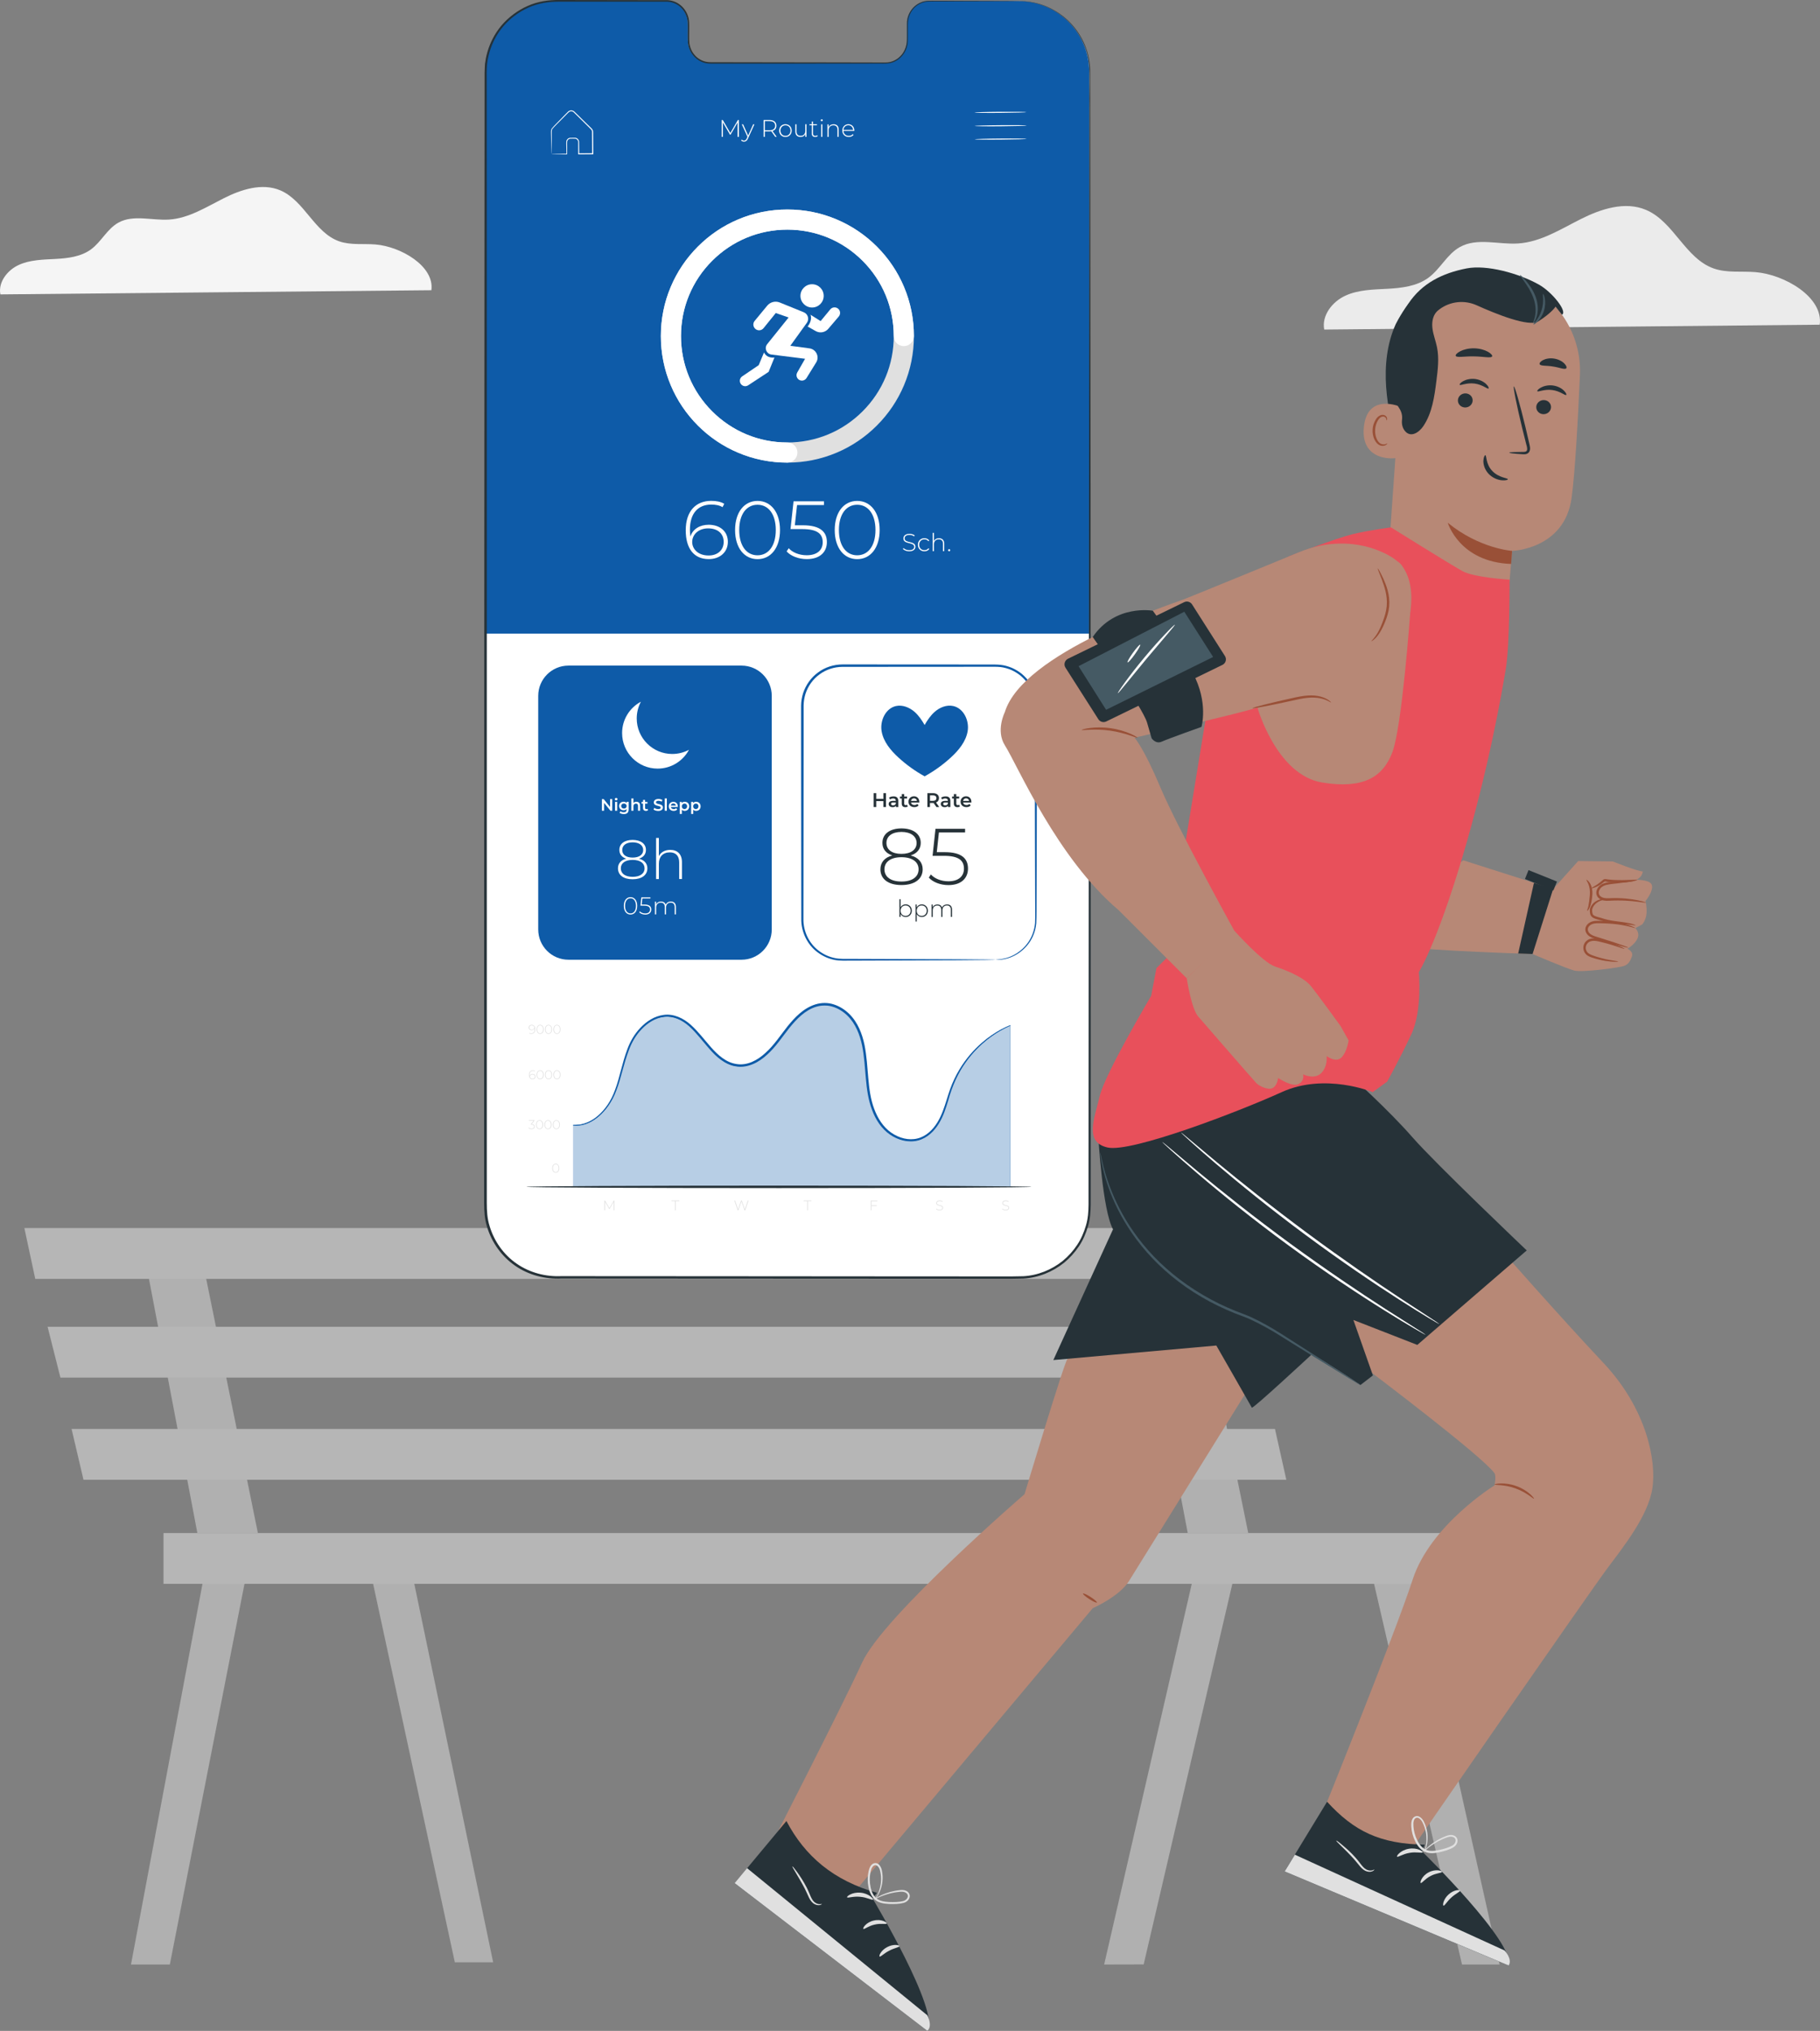 <?xml version="1.0" encoding="utf-8"?>
<!-- Generator: Adobe Illustrator 26.2.1, SVG Export Plug-In . SVG Version: 6.00 Build 0)  -->
<svg version="1.1" xmlns="http://www.w3.org/2000/svg" xmlns:xlink="http://www.w3.org/1999/xlink" x="0px" y="0px"
	 viewBox="0 0 383.22 427.5" style="enable-background:new 0 0 383.22 427.5;" xml:space="preserve">
<rect x="0" y="0" width="383.22" height="427.5" fill="#808080" stroke="none"/>
<g id="Background_Complete">
</g>
<g id="App">
</g>
<g id="Character">
	<g>
		<g>
			<g>
				<path style="fill:#EBEBEB;" d="M383.16,68.35c0.8-5.8-7.39-10.57-13.54-11.07c-2.93-0.24-5.98,0.21-8.76-0.76
					c-6.02-2.1-8.42-9.88-14.3-12.35c-4.39-1.85-9.45-0.2-13.7,1.94c-4.26,2.14-8.46,4.84-13.22,5.14
					c-4.14,0.26-8.63-1.27-12.25,0.75c-2.7,1.51-4.11,4.61-6.6,6.45c-2.43,1.79-5.6,2.17-8.62,2.34c-3.02,0.16-6.14,0.19-8.89,1.45
					c-2.75,1.26-5.02,4.16-4.45,7.13L383.16,68.35z"/>
			</g>
		</g>
		<g>
			<g>
				<path style="fill:#F5F5F5;" d="M90.83,61.09c0.69-5.05-6.43-9.2-11.78-9.63c-2.55-0.21-5.2,0.18-7.62-0.66
					C66.2,48.98,64.11,42.22,59,40.06c-3.82-1.61-8.22-0.18-11.92,1.69c-3.7,1.86-7.36,4.21-11.5,4.47
					c-3.6,0.23-7.51-1.1-10.66,0.65c-2.35,1.31-3.58,4.01-5.74,5.61c-2.12,1.56-4.88,1.89-7.5,2.03c-2.63,0.14-5.34,0.17-7.73,1.26
					c-2.39,1.09-4.37,3.62-3.87,6.2L90.83,61.09z"/>
			</g>
		</g>
		<g style="opacity:0.5;">
			<g>
				<g>
					<g>
						<polygon style="fill:#E0E0E0;" points="252.17,328.05 232.49,413.53 240.81,413.51 260.54,328.86 						"/>
					</g>
				</g>
			</g>
			<g>
				<g>
					<g>
						<polygon style="fill:#E0E0E0;" points="288.09,328.05 307.84,413.53 315.75,413.53 296.64,328.05 						"/>
					</g>
				</g>
			</g>
			<g>
				<g>
					<g>
						<polygon style="fill:#E0E0E0;" points="238.88,263.85 250.09,322.7 262.83,322.7 250.86,263.85 						"/>
					</g>
				</g>
			</g>
			<g>
				<g>
					<g>
						<polygon style="fill:#E0E0E0;" points="43.64,328.05 27.58,413.53 35.76,413.53 52.53,328.05 						"/>
					</g>
				</g>
			</g>
			<g>
				<g>
					<g>
						<polygon style="fill:#E0E0E0;" points="77.41,328.05 95.77,413.06 103.84,413.06 86.12,328.05 						"/>
					</g>
				</g>
			</g>
			<g>
				<g>
					<g>
						<polygon style="fill:#E0E0E0;" points="30.35,263.85 41.56,322.7 54.3,322.7 42.33,263.85 						"/>
					</g>
				</g>
			</g>
			<g>
				<g>
					<g>
						<polygon style="fill:#EBEBEB;" points="5.13,258.5 7.42,269.2 263.21,269.2 260.23,258.5 						"/>
					</g>
				</g>
			</g>
			<g>
				<g>
					<g>
						<polygon style="fill:#EBEBEB;" points="10.02,279.28 12.72,289.98 266.78,289.98 264.47,279.28 						"/>
					</g>
				</g>
			</g>
			<g>
				<g>
					<g>
						<polygon style="fill:#EBEBEB;" points="15.07,300.79 17.58,311.49 270.85,311.49 268.46,300.79 						"/>
					</g>
				</g>
			</g>
			<g>
				<g>
					<g>
						<rect x="34.43" y="322.7" style="fill:#EBEBEB;" width="273.11" height="10.7"/>
					</g>
				</g>
			</g>
		</g>
		<g>
			<g>
				<g>
					<g>
						<g>
							<g>
								<path style="fill:#FFFFFF;" d="M214.48,0.44l-18.93-0.01c-2.54,0-4.6,2.15-4.6,4.8l0,3.43c0,2.65-2.06,4.8-4.6,4.8
									l-36.9-0.02c-2.54,0-4.6-2.15-4.6-4.8l0-3.43c0-2.65-2.06-4.8-4.6-4.8l-6.66,0l-16.57-0.01c-8.23,0-14.9,6.66-14.9,14.88
									l-0.05,238.67c0,8.22,6.66,14.88,14.89,14.88l97.43,0.06c8.23,0.01,14.9-6.66,14.9-14.88l0.05-238.67
									C229.37,7.1,222.71,0.44,214.48,0.44z"/>
							</g>
						</g>
					</g>
				</g>
			</g>
			<g>
				<path style="fill:#0E5BA8;" d="M214.47,0.24l-18.93-0.01c-2.54,0-4.6,2.15-4.6,4.8l0,3.43c0,2.65-2.06,4.8-4.6,4.8l-36.9-0.02
					c-2.54,0-4.6-2.15-4.6-4.81l0-3.43c0-2.65-2.06-4.81-4.6-4.81l-6.66,0l-16.57-0.01c-8.23,0-14.9,6.66-14.9,14.89l-0.02,118.31
					h127.22l0.02-118.24C229.36,6.92,222.69,0.25,214.47,0.24z"/>
			</g>
			<g>
				<g>
					<g>
						<g>
							<path style="fill:#E0E0E0;" d="M165.79,97.38c-3.6,0-7.09-0.7-10.37-2.09c-3.17-1.34-6.02-3.26-8.47-5.71
								c-2.45-2.45-4.37-5.3-5.71-8.47c-1.39-3.29-2.09-6.78-2.09-10.37c0-3.6,0.7-7.09,2.09-10.37c1.34-3.17,3.26-6.02,5.71-8.47
								c2.45-2.45,5.3-4.37,8.47-5.71c3.29-1.39,6.78-2.09,10.37-2.09c3.6,0,7.09,0.7,10.37,2.09c3.17,1.34,6.02,3.26,8.47,5.71
								c2.45,2.45,4.37,5.3,5.71,8.47c1.39,3.29,2.09,6.78,2.09,10.37c0,3.6-0.7,7.08-2.09,10.37c-1.34,3.17-3.26,6.02-5.71,8.47
								c-2.45,2.45-5.3,4.37-8.47,5.71C172.87,96.68,169.38,97.38,165.79,97.38z M165.79,48.34c-5.98,0-11.61,2.33-15.84,6.56
								c-4.23,4.23-6.56,9.85-6.56,15.84c0,5.98,2.33,11.61,6.56,15.84c4.23,4.23,9.85,6.56,15.84,6.56
								c5.98,0,11.61-2.33,15.84-6.56c4.23-4.23,6.56-9.85,6.56-15.84c0-5.98-2.33-11.61-6.56-15.84
								C177.39,50.67,171.77,48.34,165.79,48.34z"/>
						</g>
					</g>
					<g>
						<g>
							<g>
								<circle style="fill:#FFFFFF;" cx="170.99" cy="62.28" r="2.45"/>
							</g>
						</g>
						<g>
							<g>
								<path style="fill:#FFFFFF;" d="M158.9,67.55l2.64-3.2c0.64-0.78,1.72-1.06,2.66-0.67l5.04,2.05
									c0.89,0.36,1.21,1.46,0.64,2.24l-3.47,4.82l4.03,0.54c1.41,0.19,2.16,1.77,1.41,2.97l-2.03,3.28
									c-0.21,0.33-0.57,0.54-0.97,0.54l0,0c-0.87,0-1.42-0.95-0.99-1.7l1.66-2.9l-7.09-0.89c-1.05-0.13-1.55-1.36-0.89-2.19
									l4.51-5.61l-2.7-0.94l-2.58,3.19c-0.39,0.48-1.07,0.59-1.59,0.25l0,0C158.57,68.93,158.44,68.1,158.9,67.55z"/>
							</g>
						</g>
						<g>
							<g>
								<path style="fill:#FFFFFF;" d="M160.87,74.2l-1.12,2.67l-3.47,2.35c-0.49,0.33-0.64,0.97-0.36,1.49l0,0
									c0.32,0.58,1.06,0.76,1.61,0.4l4.31-2.83l1.23-3.03C163.07,75.24,161.58,75.56,160.87,74.2z"/>
							</g>
						</g>
						<g>
							<g>
								<path style="fill:#FFFFFF;" d="M170.66,66.25l2.13,1.34l2.03-2.46c0.4-0.49,1.12-0.57,1.62-0.18l0,0
									c0.53,0.41,0.6,1.17,0.17,1.68l-2.21,2.59c-0.66,0.77-1.77,0.97-2.65,0.47l-1.7-0.96
									C170.06,68.74,171.12,67.49,170.66,66.25z"/>
							</g>
						</g>
					</g>
					<g>
						<g>
							<path style="fill:#FFFFFF;" d="M165.79,97.38c-3.6,0-7.09-0.7-10.37-2.09c-3.17-1.34-6.02-3.26-8.47-5.71
								c-2.45-2.45-4.37-5.3-5.71-8.47c-1.39-3.29-2.09-6.78-2.09-10.37c0-3.6,0.7-7.09,2.09-10.37c1.34-3.17,3.26-6.02,5.71-8.47
								c2.45-2.45,5.3-4.37,8.47-5.71c3.29-1.39,6.78-2.09,10.37-2.09c3.6,0,7.09,0.7,10.37,2.09c3.17,1.34,6.02,3.26,8.47,5.71
								c2.45,2.45,4.37,5.3,5.71,8.47c1.39,3.29,2.09,6.78,2.09,10.37c0,1.17-0.95,2.12-2.12,2.12s-2.12-0.95-2.12-2.12
								c0-5.98-2.33-11.61-6.56-15.84c-4.23-4.23-9.85-6.56-15.84-6.56c-5.98,0-11.61,2.33-15.84,6.56
								c-4.23,4.23-6.56,9.85-6.56,15.84c0,5.98,2.33,11.61,6.56,15.84c4.23,4.23,9.85,6.56,15.84,6.56c1.17,0,2.12,0.95,2.12,2.12
								C167.91,96.43,166.96,97.38,165.79,97.38z"/>
						</g>
					</g>
				</g>
				<g>
					<path style="fill:#FFFFFF;" d="M153.26,114.05c0,2.21-1.71,3.64-4.02,3.64c-3.18,0-4.85-2.28-4.85-6.06
						c0-4.09,2.17-6.2,5.37-6.2c1.04,0,2,0.17,2.74,0.62l-0.36,0.71c-0.62-0.4-1.47-0.55-2.38-0.55c-2.71,0-4.49,1.78-4.49,5.28
						c0,0.36,0.02,0.9,0.1,1.45c0.5-1.59,2.02-2.48,3.85-2.48C151.64,110.47,153.26,111.88,153.26,114.05z M152.38,114.07
						c0-1.73-1.24-2.85-3.28-2.85c-1.98,0-3.35,1.26-3.35,2.88c0,1.42,1.19,2.83,3.45,2.83
						C151.08,116.94,152.38,115.81,152.38,114.07z"/>
					<path style="fill:#FFFFFF;" d="M154.78,111.57c0-3.78,1.95-6.13,4.73-6.13c2.78,0,4.73,2.35,4.73,6.13
						c0,3.78-1.95,6.13-4.73,6.13C156.73,117.7,154.78,115.35,154.78,111.57z M163.35,111.57c0-3.37-1.57-5.32-3.85-5.32
						c-2.28,0-3.85,1.95-3.85,5.32c0,3.37,1.57,5.32,3.85,5.32C161.78,116.89,163.35,114.93,163.35,111.57z"/>
					<path style="fill:#FFFFFF;" d="M174.11,114.12c0,2.02-1.4,3.57-4.23,3.57c-1.76,0-3.4-0.66-4.25-1.62l0.45-0.67
						c0.72,0.85,2.16,1.48,3.78,1.48c2.23,0,3.37-1.12,3.37-2.73c0-1.73-1.05-2.78-4.33-2.78h-2.45l0.64-5.85h6.4v0.79h-5.66
						l-0.47,4.26h1.73C172.76,110.59,174.11,111.98,174.11,114.12z"/>
					<path style="fill:#FFFFFF;" d="M175.76,111.57c0-3.78,1.95-6.13,4.73-6.13c2.78,0,4.73,2.35,4.73,6.13
						c0,3.78-1.95,6.13-4.73,6.13C177.71,117.7,175.76,115.35,175.76,111.57z M184.34,111.57c0-3.37-1.57-5.32-3.85-5.32
						c-2.28,0-3.85,1.95-3.85,5.32c0,3.37,1.57,5.32,3.85,5.32C182.77,116.89,184.34,114.93,184.34,111.57z"/>
				</g>
				<g>
					<path style="fill:#FFFFFF;" d="M190.12,115.56l0.12-0.2c0.25,0.26,0.71,0.46,1.2,0.46c0.73,0,1.05-0.32,1.05-0.71
						c0-1.09-2.27-0.44-2.27-1.77c0-0.51,0.39-0.97,1.29-0.97c0.4,0,0.81,0.12,1.09,0.33l-0.1,0.21c-0.3-0.21-0.67-0.31-1-0.31
						c-0.71,0-1.02,0.33-1.02,0.73c0,1.09,2.27,0.45,2.27,1.76c0,0.51-0.41,0.96-1.31,0.96
						C190.91,116.05,190.39,115.85,190.12,115.56z"/>
					<path style="fill:#FFFFFF;" d="M193.27,114.67c0-0.81,0.58-1.38,1.37-1.38c0.43,0,0.8,0.17,1.03,0.5l-0.19,0.14
						c-0.2-0.27-0.5-0.4-0.83-0.4c-0.64,0-1.11,0.46-1.11,1.14c0,0.68,0.47,1.14,1.11,1.14c0.34,0,0.64-0.13,0.83-0.4l0.19,0.14
						c-0.22,0.33-0.6,0.5-1.03,0.5C193.85,116.05,193.27,115.48,193.27,114.67z"/>
					<path style="fill:#FFFFFF;" d="M198.82,114.44v1.58h-0.26v-1.56c0-0.61-0.33-0.93-0.88-0.93c-0.64,0-1.03,0.41-1.03,1.05v1.44
						h-0.26v-3.85h0.26v1.71c0.19-0.37,0.56-0.59,1.06-0.59C198.38,113.3,198.82,113.69,198.82,114.44z"/>
					<path style="fill:#FFFFFF;" d="M199.64,115.82c0-0.12,0.1-0.22,0.22-0.22c0.12,0,0.22,0.09,0.22,0.22
						c0,0.12-0.1,0.22-0.22,0.22C199.74,116.05,199.64,115.95,199.64,115.82z"/>
				</g>
			</g>
			<g>
				<g>
					<path style="fill:#0E5BA8;" d="M156.14,202.02h-36.45c-3.51,0-6.36-2.85-6.36-6.36v-49.19c0-3.51,2.85-6.36,6.36-6.36h36.45
						c3.51,0,6.36,2.85,6.36,6.36v49.19C162.5,199.17,159.65,202.02,156.14,202.02z"/>
				</g>
				<g>
					<path style="fill:#FFFFFF;" d="M141.55,158.71c-4.13,0-7.48-3.35-7.48-7.48c0-1.27,0.32-2.47,0.88-3.52
						c-2.36,1.26-3.96,3.74-3.96,6.6c0,4.13,3.35,7.48,7.48,7.48c2.86,0,5.34-1.6,6.6-3.96
						C144.02,158.39,142.82,158.71,141.55,158.71z"/>
				</g>
				<g>
					<path style="fill:#FFFFFF;" d="M128.91,168.21v2.45h-0.37l-1.35-1.66v1.66h-0.45v-2.45h0.37l1.35,1.66v-1.66H128.91z"/>
					<path style="fill:#FFFFFF;" d="M129.46,168.22c0-0.15,0.12-0.26,0.28-0.26c0.16,0,0.28,0.11,0.28,0.25
						c0,0.15-0.12,0.27-0.28,0.27C129.57,168.49,129.46,168.37,129.46,168.22z M129.51,168.79h0.44v1.87h-0.44V168.79z"/>
					<path style="fill:#FFFFFF;" d="M132.37,168.79v1.58c0,0.68-0.35,0.99-1.01,0.99c-0.35,0-0.7-0.09-0.91-0.27l0.2-0.33
						c0.16,0.14,0.43,0.22,0.69,0.22c0.41,0,0.59-0.19,0.59-0.57v-0.1c-0.15,0.17-0.37,0.25-0.63,0.25c-0.53,0-0.94-0.36-0.94-0.9
						c0-0.54,0.41-0.9,0.94-0.9c0.26,0,0.49,0.08,0.65,0.27v-0.25H132.37z M131.94,169.67c0-0.31-0.24-0.53-0.57-0.53
						c-0.33,0-0.57,0.21-0.57,0.53c0,0.32,0.24,0.53,0.57,0.53C131.71,170.21,131.94,169.99,131.94,169.67z"/>
					<path style="fill:#FFFFFF;" d="M134.78,169.59v1.07h-0.44v-1.01c0-0.33-0.16-0.49-0.44-0.49c-0.31,0-0.52,0.19-0.52,0.56v0.94
						h-0.44v-2.59h0.44v0.94c0.14-0.15,0.36-0.24,0.62-0.24C134.45,168.77,134.78,169.03,134.78,169.59z"/>
					<path style="fill:#FFFFFF;" d="M136.45,170.56c-0.11,0.08-0.26,0.13-0.42,0.13c-0.41,0-0.64-0.22-0.64-0.63v-0.9h-0.31v-0.35
						h0.31v-0.43h0.44v0.43h0.5v0.35h-0.5v0.89c0,0.18,0.09,0.28,0.26,0.28c0.09,0,0.18-0.02,0.24-0.08L136.45,170.56z"/>
					<path style="fill:#FFFFFF;" d="M137.61,170.4l0.16-0.35c0.2,0.16,0.51,0.27,0.81,0.27c0.38,0,0.54-0.14,0.54-0.32
						c0-0.53-1.45-0.18-1.45-1.09c0-0.4,0.31-0.73,0.99-0.73c0.29,0,0.6,0.08,0.81,0.22l-0.14,0.35c-0.22-0.13-0.46-0.19-0.67-0.19
						c-0.38,0-0.53,0.15-0.53,0.33c0,0.52,1.45,0.18,1.45,1.08c0,0.39-0.32,0.73-0.99,0.73C138.19,170.7,137.81,170.58,137.61,170.4
						z"/>
					<path style="fill:#FFFFFF;" d="M139.97,168.07h0.44v2.59h-0.44V168.07z"/>
					<path style="fill:#FFFFFF;" d="M142.72,169.87h-1.46c0.05,0.27,0.28,0.45,0.6,0.45c0.21,0,0.37-0.07,0.51-0.2l0.23,0.27
						c-0.17,0.2-0.43,0.3-0.75,0.3c-0.63,0-1.03-0.4-1.03-0.96c0-0.56,0.41-0.95,0.96-0.95c0.54,0,0.94,0.38,0.94,0.96
						C142.73,169.77,142.72,169.82,142.72,169.87z M141.25,169.58h1.06c-0.04-0.27-0.24-0.45-0.53-0.45
						C141.5,169.12,141.3,169.3,141.25,169.58z"/>
					<path style="fill:#FFFFFF;" d="M145.12,169.73c0,0.58-0.4,0.96-0.95,0.96c-0.24,0-0.45-0.08-0.6-0.25v0.9h-0.44v-2.54h0.42
						v0.24c0.15-0.18,0.36-0.27,0.62-0.27C144.72,168.77,145.12,169.15,145.12,169.73z M144.68,169.73c0-0.36-0.24-0.58-0.55-0.58
						c-0.31,0-0.56,0.23-0.56,0.58c0,0.36,0.24,0.58,0.56,0.58C144.44,170.31,144.68,170.08,144.68,169.73z"/>
					<path style="fill:#FFFFFF;" d="M147.52,169.73c0,0.58-0.4,0.96-0.95,0.96c-0.24,0-0.45-0.08-0.6-0.25v0.9h-0.44v-2.54h0.42
						v0.24c0.15-0.18,0.36-0.27,0.62-0.27C147.11,168.77,147.52,169.15,147.52,169.73z M147.07,169.73c0-0.36-0.24-0.58-0.55-0.58
						s-0.56,0.23-0.56,0.58c0,0.36,0.24,0.58,0.56,0.58S147.07,170.08,147.07,169.73z"/>
				</g>
				<g>
					<path style="fill:#FFFFFF;" d="M136.31,182.78c0,1.42-1.18,2.3-3.11,2.3c-1.93,0-3.08-0.88-3.08-2.3
						c0-1.03,0.63-1.74,1.74-2.03c-0.93-0.3-1.45-0.95-1.45-1.84c0-1.31,1.1-2.11,2.79-2.11c1.69,0,2.81,0.81,2.81,2.11
						c0,0.9-0.53,1.54-1.47,1.84C135.67,181.04,136.31,181.77,136.31,182.78z M135.72,182.78c0-1.09-0.93-1.77-2.51-1.77
						c-1.58,0-2.49,0.69-2.49,1.77c0,1.1,0.91,1.79,2.49,1.79C134.78,184.57,135.72,183.88,135.72,182.78z M133.21,180.52
						c1.39,0,2.22-0.62,2.22-1.59c0-1-0.86-1.62-2.22-1.62c-1.35,0-2.19,0.62-2.19,1.61C131.01,179.9,131.82,180.52,133.21,180.52z"
						/>
					<path style="fill:#FFFFFF;" d="M143.59,181.47v3.56h-0.58v-3.51c0-1.38-0.74-2.1-1.97-2.1c-1.44,0-2.31,0.92-2.31,2.37v3.25
						h-0.58v-8.66h0.58v3.84c0.42-0.83,1.26-1.32,2.39-1.32C142.6,178.89,143.59,179.76,143.59,181.47z"/>
				</g>
				<g>
					<path style="fill:#FFFFFF;" d="M131.35,190.68c0-1.13,0.58-1.83,1.41-1.83c0.83,0,1.41,0.7,1.41,1.83
						c0,1.13-0.58,1.83-1.41,1.83C131.93,192.51,131.35,191.81,131.35,190.68z M133.91,190.68c0-1.01-0.47-1.59-1.15-1.59
						c-0.68,0-1.15,0.58-1.15,1.59c0,1.01,0.47,1.59,1.15,1.59C133.45,192.27,133.91,191.69,133.91,190.68z"/>
					<path style="fill:#FFFFFF;" d="M137.13,191.45c0,0.6-0.42,1.07-1.26,1.07c-0.53,0-1.02-0.2-1.27-0.48l0.13-0.2
						c0.22,0.25,0.64,0.44,1.13,0.44c0.67,0,1.01-0.33,1.01-0.81c0-0.52-0.31-0.83-1.29-0.83h-0.73l0.19-1.75h1.91v0.24h-1.69
						l-0.14,1.27h0.52C136.73,190.39,137.13,190.81,137.13,191.45z"/>
					<path style="fill:#FFFFFF;" d="M142.32,190.91v1.57h-0.26v-1.55c0-0.61-0.31-0.93-0.84-0.93c-0.61,0-0.98,0.41-0.98,1.05v1.43
						h-0.26v-1.55c0-0.61-0.31-0.93-0.84-0.93c-0.61,0-0.98,0.41-0.98,1.05v1.43h-0.26v-2.69h0.25v0.58c0.18-0.38,0.54-0.6,1.03-0.6
						c0.48,0,0.84,0.22,0.99,0.65c0.18-0.39,0.57-0.65,1.09-0.65C141.9,189.77,142.32,190.16,142.32,190.91z"/>
				</g>
			</g>
			<g>
				<g>
					<g>
						<path style="fill:#0E5BA8;" d="M209.66,202.02c0-0.05,0.74,0.02,2.07-0.32c1.3-0.33,3.29-1.23,4.79-3.38
							c0.73-1.07,1.29-2.45,1.42-4.02c0.07-1.58,0.01-3.33,0.02-5.19c-0.01-3.73-0.02-7.98-0.04-12.68
							c-0.01-4.7-0.02-9.84-0.03-15.37c0-2.76-0.01-5.62-0.01-8.56c-0.01-1.46,0.02-2.98-0.03-4.46c-0.07-1.47-0.6-2.93-1.45-4.17
							c-0.43-0.62-0.96-1.17-1.54-1.67c-0.6-0.47-1.26-0.88-1.96-1.19c-0.72-0.29-1.46-0.51-2.24-0.6
							c-0.77-0.08-1.58-0.06-2.39-0.06c-3.25,0-6.57,0-9.95,0.01c-6.76,0-13.75,0-20.92,0.01c-1.74,0.01-3.46,0.56-4.84,1.59
							c-1.4,1-2.42,2.47-2.95,4.07c-0.25,0.81-0.39,1.65-0.4,2.49c0,0.87,0,1.73,0,2.59c0,1.72,0,3.42,0,5.11
							c-0.01,6.76-0.01,13.28-0.02,19.49c-0.01,6.21-0.02,12.11-0.02,17.64c-0.07,2.71,1.22,5.28,3.23,6.78
							c0.99,0.76,2.14,1.28,3.31,1.53c1.17,0.26,2.38,0.16,3.55,0.18c9.38,0.04,16.97,0.06,22.25,0.08
							c2.61,0.02,4.64,0.04,6.05,0.05c0.68,0.01,1.2,0.02,1.57,0.03C209.48,202,209.66,202.02,209.66,202.02s-0.18,0.02-0.54,0.03
							c-0.37,0.01-0.9,0.01-1.57,0.03c-1.4,0.01-3.44,0.03-6.05,0.05c-5.27,0.02-12.87,0.05-22.25,0.08
							c-1.16-0.02-2.39,0.09-3.63-0.17c-1.23-0.26-2.43-0.8-3.48-1.59c-2.11-1.55-3.49-4.27-3.42-7.1
							c-0.01-5.52-0.02-11.43-0.02-17.64c0-6.21-0.01-12.73-0.02-19.49c0-1.69,0-3.39,0-5.11c0-0.86,0-1.72,0-2.59
							c0.01-0.89,0.16-1.78,0.43-2.64c0.57-1.7,1.65-3.26,3.14-4.33c1.46-1.1,3.3-1.68,5.14-1.69c7.17,0,14.16,0,20.92,0.01
							c3.38,0,6.7,0,9.95,0.01c0.81,0,1.62-0.02,2.45,0.07c0.82,0.09,1.62,0.33,2.38,0.64c0.75,0.33,1.44,0.76,2.08,1.27
							c0.61,0.53,1.17,1.11,1.63,1.77c0.9,1.32,1.45,2.86,1.52,4.41c0.05,1.54,0.01,3.01,0.02,4.49c0,2.94-0.01,5.8-0.01,8.56
							c-0.01,5.52-0.02,10.67-0.03,15.37c-0.01,4.69-0.03,8.94-0.04,12.68c-0.02,1.87,0.02,3.59-0.06,5.21
							c-0.15,1.62-0.74,3.03-1.5,4.11c-1.57,2.18-3.6,3.07-4.93,3.37c-0.68,0.16-1.21,0.22-1.56,0.22
							C209.84,202.03,209.66,202.02,209.66,202.02z"/>
					</g>
				</g>
				<g>
					<path style="fill:#0E5BA8;" d="M200.72,148.62c-1.39-0.31-2.87,0.29-3.93,1.24c-0.87,0.77-1.52,1.74-2.1,2.75
						c-0.59-1.01-1.23-1.98-2.1-2.75c-1.07-0.94-2.54-1.54-3.93-1.24c-2.19,0.48-3.4,3.08-3.03,5.29c0.37,2.21,1.9,4.04,3.56,5.56
						c1.66,1.52,3.5,2.84,5.47,3.93l0,0.04c0.01-0.01,0.02-0.01,0.03-0.02c0.01,0.01,0.02,0.01,0.03,0.02l0-0.04
						c1.97-1.09,3.81-2.41,5.47-3.93c1.65-1.51,3.19-3.35,3.56-5.56C204.12,151.69,202.91,149.1,200.72,148.62z"/>
				</g>
				<g>
					<path style="fill:#263238;" d="M186.55,166.96v2.92h-0.54v-1.25h-1.51v1.25h-0.54v-2.92h0.54v1.2h1.51v-1.2H186.55z"/>
					<path style="fill:#263238;" d="M189.14,168.58v1.3h-0.49v-0.27c-0.12,0.19-0.37,0.3-0.7,0.3c-0.51,0-0.83-0.28-0.83-0.67
						c0-0.37,0.25-0.66,0.92-0.66h0.58v-0.03c0-0.3-0.18-0.48-0.55-0.48c-0.25,0-0.51,0.08-0.67,0.22l-0.2-0.38
						c0.24-0.18,0.58-0.27,0.94-0.27C188.77,167.63,189.14,167.94,189.14,168.58z M188.62,169.18v-0.26h-0.54
						c-0.35,0-0.45,0.13-0.45,0.3c0,0.19,0.16,0.31,0.42,0.31C188.31,169.53,188.53,169.41,188.62,169.18z"/>
					<path style="fill:#263238;" d="M191.14,169.76c-0.12,0.1-0.31,0.15-0.5,0.15c-0.49,0-0.77-0.26-0.77-0.75v-1.07h-0.37v-0.42
						h0.37v-0.51h0.52v0.51h0.6v0.42h-0.6v1.06c0,0.22,0.11,0.33,0.31,0.33c0.11,0,0.21-0.03,0.29-0.09L191.14,169.76z"/>
					<path style="fill:#263238;" d="M193.57,168.93h-1.75c0.06,0.33,0.33,0.53,0.72,0.53c0.25,0,0.45-0.08,0.6-0.24l0.28,0.32
						c-0.2,0.24-0.51,0.36-0.9,0.36c-0.75,0-1.23-0.48-1.23-1.14c0-0.66,0.49-1.14,1.15-1.14c0.65,0,1.12,0.45,1.12,1.15
						C193.58,168.82,193.58,168.89,193.57,168.93z M191.82,168.59h1.26c-0.04-0.32-0.29-0.54-0.63-0.54
						C192.12,168.05,191.87,168.26,191.82,168.59z"/>
					<path style="fill:#263238;" d="M197.18,169.88l-0.6-0.85c-0.04,0-0.07,0-0.11,0h-0.66v0.85h-0.54v-2.92h1.2
						c0.77,0,1.24,0.39,1.24,1.04c0,0.44-0.22,0.77-0.62,0.92l0.67,0.96H197.18z M196.45,167.42h-0.63v1.16h0.63
						c0.47,0,0.72-0.22,0.72-0.58C197.17,167.64,196.92,167.42,196.45,167.42z"/>
					<path style="fill:#263238;" d="M200.11,168.58v1.3h-0.49v-0.27c-0.12,0.19-0.37,0.3-0.7,0.3c-0.51,0-0.83-0.28-0.83-0.67
						c0-0.37,0.25-0.66,0.92-0.66h0.58v-0.03c0-0.3-0.18-0.48-0.55-0.48c-0.25,0-0.51,0.08-0.67,0.22l-0.2-0.38
						c0.24-0.18,0.58-0.27,0.94-0.27C199.74,167.63,200.11,167.94,200.11,168.58z M199.59,169.18v-0.26h-0.54
						c-0.35,0-0.45,0.13-0.45,0.3c0,0.19,0.16,0.31,0.42,0.31C199.28,169.53,199.5,169.41,199.59,169.18z"/>
					<path style="fill:#263238;" d="M202.11,169.76c-0.12,0.1-0.31,0.15-0.5,0.15c-0.49,0-0.77-0.26-0.77-0.75v-1.07h-0.37v-0.42
						h0.37v-0.51h0.52v0.51h0.6v0.42h-0.6v1.06c0,0.22,0.11,0.33,0.31,0.33c0.11,0,0.21-0.03,0.29-0.09L202.11,169.76z"/>
					<path style="fill:#263238;" d="M204.54,168.93h-1.75c0.06,0.33,0.33,0.53,0.72,0.53c0.25,0,0.45-0.08,0.6-0.24l0.28,0.32
						c-0.2,0.24-0.51,0.36-0.9,0.36c-0.75,0-1.23-0.48-1.23-1.14c0-0.66,0.49-1.14,1.15-1.14c0.65,0,1.12,0.45,1.12,1.15
						C204.55,168.82,204.54,168.89,204.54,168.93z M202.79,168.59h1.26c-0.04-0.32-0.29-0.54-0.63-0.54
						C203.09,168.05,202.84,168.26,202.79,168.59z"/>
				</g>
				<g>
					<path style="fill:#263238;" d="M191.99,191.7c0,0.78-0.56,1.33-1.29,1.33c-0.47,0-0.87-0.24-1.07-0.64v0.62h-0.24v-3.73h0.25
						v1.7c0.21-0.39,0.6-0.62,1.06-0.62C191.43,190.37,191.99,190.91,191.99,191.7z M191.74,191.7c0-0.66-0.46-1.1-1.06-1.1
						c-0.6,0-1.05,0.45-1.05,1.1c0,0.66,0.45,1.1,1.05,1.1C191.28,192.8,191.74,192.36,191.74,191.7z"/>
					<path style="fill:#263238;" d="M195.38,191.7c0,0.79-0.56,1.33-1.29,1.33c-0.46,0-0.85-0.23-1.06-0.62v1.57h-0.25v-3.59h0.24
						v0.62c0.21-0.4,0.6-0.64,1.07-0.64C194.82,190.37,195.38,190.92,195.38,191.7z M195.13,191.7c0-0.66-0.46-1.1-1.06-1.1
						c-0.6,0-1.05,0.45-1.05,1.1c0,0.66,0.45,1.1,1.05,1.1C194.67,192.8,195.13,192.36,195.13,191.7z"/>
					<path style="fill:#263238;" d="M200.46,191.48v1.53h-0.25v-1.51c0-0.59-0.31-0.9-0.82-0.9c-0.59,0-0.96,0.4-0.96,1.02v1.4
						h-0.25v-1.51c0-0.59-0.31-0.9-0.82-0.9c-0.59,0-0.96,0.4-0.96,1.02v1.4h-0.25v-2.62h0.24v0.56c0.17-0.37,0.53-0.58,1-0.58
						c0.47,0,0.82,0.22,0.96,0.63c0.17-0.38,0.55-0.63,1.06-0.63C200.05,190.37,200.46,190.74,200.46,191.48z"/>
				</g>
				<g>
					<path style="fill:#263238;" d="M194.28,182.99c0,2.05-1.7,3.31-4.47,3.31c-2.77,0-4.43-1.26-4.43-3.31
						c0-1.48,0.91-2.5,2.5-2.92c-1.34-0.44-2.08-1.36-2.08-2.65c0-1.88,1.58-3.04,4.02-3.04c2.44,0,4.05,1.16,4.05,3.04
						c0,1.29-0.76,2.22-2.12,2.65C193.36,180.49,194.28,181.53,194.28,182.99z M193.42,182.99c0-1.56-1.34-2.55-3.61-2.55
						c-2.27,0-3.58,0.99-3.58,2.55c0,1.58,1.31,2.57,3.58,2.57C192.08,185.57,193.42,184.57,193.42,182.99z M189.81,179.74
						c2,0,3.19-0.89,3.19-2.28c0-1.44-1.24-2.34-3.19-2.34c-1.95,0-3.16,0.89-3.16,2.32C186.65,178.85,187.81,179.74,189.81,179.74z
						"/>
					<path style="fill:#263238;" d="M203.82,182.83c0,1.97-1.36,3.48-4.12,3.48c-1.71,0-3.31-0.64-4.13-1.58l0.44-0.66
						c0.71,0.82,2.1,1.44,3.68,1.44c2.17,0,3.28-1.09,3.28-2.65c0-1.68-1.02-2.71-4.22-2.71h-2.39l0.62-5.69h6.23v0.77h-5.51
						l-0.45,4.15h1.68C202.51,179.38,203.82,180.74,203.82,182.83z"/>
				</g>
			</g>
			<g>
				<path style="fill:#E0E0E0;" d="M112.7,216.67c0,0.64-0.34,0.96-0.84,0.96c-0.16,0-0.31-0.03-0.43-0.1l0.06-0.11
					c0.1,0.06,0.23,0.09,0.37,0.09c0.42,0,0.7-0.28,0.7-0.82c0-0.06,0-0.14-0.02-0.23c-0.08,0.25-0.31,0.39-0.6,0.39
					c-0.38,0-0.63-0.22-0.63-0.56c0-0.34,0.27-0.57,0.63-0.57C112.44,215.73,112.7,216.09,112.7,216.67z M112.49,216.29
					c0-0.22-0.18-0.44-0.54-0.44c-0.29,0-0.49,0.17-0.49,0.45c0,0.27,0.19,0.44,0.51,0.44
					C112.28,216.74,112.49,216.54,112.49,216.29z"/>
				<path style="fill:#E0E0E0;" d="M113,216.68c0-0.59,0.3-0.95,0.74-0.95c0.43,0,0.74,0.37,0.74,0.95c0,0.59-0.3,0.95-0.74,0.95
					C113.3,217.64,113,217.27,113,216.68z M114.33,216.68c0-0.52-0.24-0.83-0.6-0.83c-0.35,0-0.6,0.3-0.6,0.83
					c0,0.52,0.24,0.83,0.6,0.83C114.09,217.51,114.33,217.21,114.33,216.68z"/>
				<path style="fill:#E0E0E0;" d="M114.76,216.68c0-0.59,0.3-0.95,0.74-0.95c0.43,0,0.74,0.37,0.74,0.95c0,0.59-0.3,0.95-0.74,0.95
					C115.07,217.64,114.76,217.27,114.76,216.68z M116.1,216.68c0-0.52-0.24-0.83-0.6-0.83s-0.6,0.3-0.6,0.83
					c0,0.52,0.24,0.83,0.6,0.83S116.1,217.21,116.1,216.68z"/>
				<path style="fill:#E0E0E0;" d="M116.53,216.68c0-0.59,0.3-0.95,0.74-0.95c0.43,0,0.74,0.37,0.74,0.95c0,0.59-0.3,0.95-0.74,0.95
					C116.84,217.64,116.53,217.27,116.53,216.68z M117.87,216.68c0-0.52-0.24-0.83-0.6-0.83s-0.6,0.3-0.6,0.83
					c0,0.52,0.24,0.83,0.6,0.83S117.87,217.21,117.87,216.68z"/>
			</g>
			<g>
				<path style="fill:#E0E0E0;" d="M112.76,226.62c0,0.34-0.27,0.57-0.63,0.57c-0.49,0-0.75-0.35-0.75-0.94
					c0-0.64,0.34-0.96,0.83-0.96c0.16,0,0.31,0.03,0.43,0.1l-0.06,0.11c-0.1-0.06-0.23-0.09-0.37-0.09c-0.42,0-0.7,0.28-0.7,0.82
					c0,0.06,0,0.14,0.02,0.22c0.08-0.25,0.31-0.39,0.6-0.39C112.51,226.06,112.76,226.28,112.76,226.62z M112.62,226.62
					c0-0.27-0.19-0.44-0.51-0.44c-0.31,0-0.52,0.2-0.52,0.45c0,0.22,0.19,0.44,0.54,0.44C112.42,227.06,112.62,226.89,112.62,226.62
					z"/>
				<path style="fill:#E0E0E0;" d="M113,226.23c0-0.59,0.3-0.95,0.74-0.95c0.43,0,0.74,0.37,0.74,0.95c0,0.59-0.3,0.95-0.74,0.95
					C113.3,227.18,113,226.82,113,226.23z M114.33,226.23c0-0.52-0.24-0.83-0.6-0.83c-0.35,0-0.6,0.3-0.6,0.83
					c0,0.52,0.24,0.83,0.6,0.83C114.09,227.06,114.33,226.75,114.33,226.23z"/>
				<path style="fill:#E0E0E0;" d="M114.76,226.23c0-0.59,0.3-0.95,0.74-0.95c0.43,0,0.74,0.37,0.74,0.95c0,0.59-0.3,0.95-0.74,0.95
					C115.07,227.18,114.76,226.82,114.76,226.23z M116.1,226.23c0-0.52-0.24-0.83-0.6-0.83s-0.6,0.3-0.6,0.83
					c0,0.52,0.24,0.83,0.6,0.83S116.1,226.75,116.1,226.23z"/>
				<path style="fill:#E0E0E0;" d="M116.53,226.23c0-0.59,0.3-0.95,0.74-0.95c0.43,0,0.74,0.37,0.74,0.95c0,0.59-0.3,0.95-0.74,0.95
					C116.84,227.18,116.53,226.82,116.53,226.23z M117.87,226.23c0-0.52-0.24-0.83-0.6-0.83s-0.6,0.3-0.6,0.83
					c0,0.52,0.24,0.83,0.6,0.83S117.87,226.75,117.87,226.23z"/>
			</g>
			<g>
				<path style="fill:#E0E0E0;" d="M112.59,237.15c0,0.31-0.23,0.54-0.66,0.54c-0.28,0-0.53-0.1-0.66-0.25l0.07-0.1
					c0.12,0.13,0.34,0.23,0.59,0.23c0.34,0,0.52-0.16,0.52-0.42c0-0.25-0.17-0.42-0.55-0.42h-0.12v-0.1l0.56-0.71h-1v-0.12h1.18v0.1
					l-0.56,0.72C112.38,236.63,112.59,236.85,112.59,237.15z"/>
				<path style="fill:#E0E0E0;" d="M112.88,236.74c0-0.59,0.3-0.95,0.74-0.95c0.43,0,0.74,0.37,0.74,0.95c0,0.59-0.3,0.95-0.74,0.95
					C113.18,237.69,112.88,237.33,112.88,236.74z M114.21,236.74c0-0.52-0.24-0.83-0.6-0.83s-0.6,0.3-0.6,0.83
					c0,0.52,0.24,0.83,0.6,0.83S114.21,237.26,114.21,236.74z"/>
				<path style="fill:#E0E0E0;" d="M114.65,236.74c0-0.59,0.3-0.95,0.74-0.95c0.43,0,0.74,0.37,0.74,0.95c0,0.59-0.3,0.95-0.74,0.95
					C114.95,237.69,114.65,237.33,114.65,236.74z M115.98,236.74c0-0.52-0.24-0.83-0.6-0.83s-0.6,0.3-0.6,0.83
					c0,0.52,0.24,0.83,0.6,0.83S115.98,237.26,115.98,236.74z"/>
				<path style="fill:#E0E0E0;" d="M116.41,236.74c0-0.59,0.3-0.95,0.74-0.95c0.43,0,0.74,0.37,0.74,0.95c0,0.59-0.3,0.95-0.74,0.95
					C116.72,237.69,116.41,237.33,116.41,236.74z M117.75,236.74c0-0.52-0.24-0.83-0.6-0.83s-0.6,0.3-0.6,0.83
					c0,0.52,0.24,0.83,0.6,0.83S117.75,237.26,117.75,236.74z"/>
			</g>
			<g>
				<path style="fill:#E0E0E0;" d="M116.28,245.91c0-0.59,0.3-0.95,0.74-0.95c0.43,0,0.74,0.37,0.74,0.95c0,0.59-0.3,0.95-0.74,0.95
					C116.58,246.86,116.28,246.5,116.28,245.91z M117.62,245.91c0-0.52-0.24-0.83-0.6-0.83s-0.6,0.3-0.6,0.83
					c0,0.52,0.24,0.83,0.6,0.83S117.62,246.43,117.62,245.91z"/>
			</g>
			<g>
				<path style="fill:#E0E0E0;" d="M129.21,254.76l0-1.76l-0.86,1.49h-0.07l-0.86-1.48v1.76h-0.15v-2.06h0.13l0.92,1.59l0.92-1.59
					h0.12l0,2.06H129.21z"/>
			</g>
			<g>
				<path style="fill:#E0E0E0;" d="M157.62,252.7l-0.7,2.06h-0.16l-0.64-1.85l-0.64,1.85h-0.16l-0.7-2.06h0.16l0.63,1.86l0.64-1.86
					h0.14l0.64,1.86l0.63-1.86H157.62z"/>
			</g>
			<g>
				<path style="fill:#E0E0E0;" d="M169.95,252.84h-0.74v-0.14h1.63v0.14h-0.74v1.93h-0.15V252.84z"/>
			</g>
			<g>
				<path style="fill:#E0E0E0;" d="M183.51,252.84v0.88h1.1v0.14h-1.1v0.91h-0.15v-2.06h1.38v0.14H183.51z"/>
			</g>
			<g>
				<path style="fill:#E0E0E0;" d="M197.09,254.5l0.07-0.11c0.14,0.15,0.4,0.26,0.68,0.26c0.41,0,0.59-0.18,0.59-0.4
					c0-0.62-1.29-0.25-1.29-1.01c0-0.29,0.22-0.55,0.73-0.55c0.23,0,0.46,0.07,0.62,0.19l-0.06,0.12c-0.17-0.12-0.38-0.17-0.57-0.17
					c-0.4,0-0.58,0.19-0.58,0.41c0,0.62,1.29,0.25,1.29,1c0,0.29-0.23,0.54-0.74,0.54C197.54,254.78,197.24,254.66,197.09,254.5z"/>
			</g>
			<g>
				<path style="fill:#E0E0E0;" d="M211,254.5l0.07-0.11c0.14,0.15,0.4,0.26,0.68,0.26c0.41,0,0.59-0.18,0.59-0.4
					c0-0.62-1.29-0.25-1.29-1.01c0-0.29,0.22-0.55,0.73-0.55c0.23,0,0.46,0.07,0.62,0.19l-0.06,0.12c-0.17-0.12-0.38-0.17-0.57-0.17
					c-0.4,0-0.58,0.19-0.58,0.41c0,0.62,1.29,0.25,1.29,1c0,0.29-0.23,0.54-0.74,0.54C211.44,254.78,211.15,254.66,211,254.5z"/>
			</g>
			<g>
				<path style="fill:#E0E0E0;" d="M142.14,252.84h-0.74v-0.14h1.63v0.14h-0.74v1.93h-0.15V252.84z"/>
			</g>
			<g>
				<path style="fill:#0E5BA8;" d="M212.75,215.78c-5.65,2.46-10.22,7.29-12.37,13.06c-0.77,2.05-1.24,4.22-2.15,6.21
					c-0.91,1.99-2.37,3.87-4.42,4.64c-2.62,0.97-5.68-0.14-7.6-2.17c-1.92-2.03-2.85-4.81-3.3-7.56c-0.45-2.76-0.47-5.57-0.87-8.33
					c-0.34-2.39-0.98-4.79-2.37-6.76c-1.39-1.97-3.62-3.46-6.03-3.46c-3.92-0.02-6.77,3.55-9.08,6.71c-2.31,3.16-5.44,6.6-9.33,6.17
					c-5.92-0.66-8.05-9.56-13.94-10.4c-3.72-0.53-7.05,2.59-8.61,6.01c-1.56,3.42-1.98,7.26-3.51,10.7
					c-1.53,3.43-4.78,6.61-8.51,6.18v13.06h92.09V215.78z"/>
			</g>
			<g style="opacity:0.7;">
				<g>
					<path style="fill:#FFFFFF;" d="M212.72,215.93c-5.65,2.46-10.22,7.29-12.37,13.06c-0.77,2.05-1.24,4.22-2.15,6.21
						c-0.91,1.99-2.37,3.87-4.42,4.64c-2.62,0.97-5.68-0.14-7.6-2.17c-1.92-2.03-2.85-4.81-3.3-7.56c-0.45-2.76-0.47-5.56-0.87-8.33
						c-0.34-2.39-0.98-4.79-2.37-6.76c-1.39-1.97-3.62-3.46-6.03-3.46c-3.92-0.02-6.77,3.55-9.08,6.71
						c-2.31,3.16-5.44,6.6-9.33,6.17c-5.92-0.66-8.05-9.56-13.94-10.4c-3.72-0.53-7.05,2.59-8.61,6.01
						c-1.56,3.42-1.98,7.26-3.51,10.7c-1.53,3.43-4.78,6.61-8.51,6.18v13.06h92.09V215.93z"/>
				</g>
			</g>
			<g>
				<g>
					<path style="fill:#0E5BA8;" d="M212.75,215.78c0,0.01-0.11,0.07-0.33,0.18c-0.22,0.12-0.56,0.26-0.98,0.51
						c-0.86,0.45-2.09,1.19-3.54,2.33c-1.43,1.15-3.08,2.72-4.58,4.86c-1.53,2.13-2.8,4.83-3.67,8.02c-0.49,1.58-1,3.27-1.97,4.84
						c-0.94,1.54-2.4,3.04-4.39,3.55c-1.97,0.51-4.16-0.05-5.9-1.25c-1.77-1.21-3.02-3.13-3.78-5.2c-1.6-4.21-1.16-8.95-2.09-13.55
						c-0.48-2.28-1.37-4.6-3.09-6.28c-0.85-0.83-1.89-1.5-3.03-1.86c-1.14-0.37-2.39-0.35-3.55-0.01c-2.35,0.72-4.13,2.6-5.65,4.47
						c-1.51,1.9-2.85,3.98-4.66,5.6c-0.89,0.81-1.88,1.54-3,2c-1.11,0.47-2.34,0.69-3.52,0.48c-1.2-0.14-2.27-0.71-3.2-1.37
						c-0.94-0.66-1.71-1.49-2.45-2.31c-1.46-1.65-2.72-3.37-4.24-4.74c-1.49-1.35-3.41-2.25-5.29-2c-1.88,0.21-3.5,1.3-4.71,2.57
						c-1.24,1.28-2.09,2.79-2.67,4.32c-1.18,3.06-1.69,6.05-2.65,8.51c-0.9,2.5-2.34,4.38-3.77,5.56c-1.44,1.2-2.89,1.66-3.86,1.77
						c-0.49,0.05-0.86,0.05-1.11,0.02c-0.25-0.02-0.38-0.04-0.38-0.05c0-0.04,0.52,0.06,1.47-0.07c0.95-0.14,2.35-0.62,3.74-1.82
						c1.39-1.19,2.77-3.04,3.63-5.51c0.93-2.44,1.41-5.42,2.58-8.54c0.58-1.56,1.46-3.13,2.73-4.46c1.25-1.32,2.93-2.48,4.96-2.72
						c2.03-0.27,4.1,0.69,5.65,2.09c1.58,1.41,2.85,3.14,4.29,4.76c1.42,1.6,3.14,3.19,5.36,3.5c2.21,0.37,4.42-0.79,6.1-2.37
						c1.76-1.57,3.07-3.6,4.6-5.54c1.54-1.89,3.36-3.86,5.91-4.65c1.25-0.38,2.62-0.4,3.85,0.01c1.24,0.39,2.34,1.1,3.24,1.98
						c1.83,1.79,2.74,4.21,3.23,6.54c0.94,4.71,0.5,9.42,2.05,13.49c0.74,2.01,1.93,3.84,3.59,4.99c1.64,1.15,3.71,1.68,5.53,1.21
						c1.84-0.45,3.23-1.85,4.15-3.34c0.94-1.51,1.46-3.17,1.96-4.74c0.48-1.58,0.98-3.09,1.64-4.44c0.64-1.36,1.38-2.57,2.15-3.64
						c1.55-2.15,3.24-3.71,4.7-4.85c1.48-1.12,2.74-1.84,3.62-2.26c0.43-0.23,0.78-0.36,1.01-0.46
						C212.62,215.82,212.74,215.78,212.75,215.78z"/>
				</g>
			</g>
			<g>
				<g>
					<path style="fill:#263238;" d="M217.18,249.83c0,0.14-23.81,0.26-53.17,0.26c-29.37,0-53.17-0.12-53.17-0.26
						s23.8-0.26,53.17-0.26C193.37,249.57,217.18,249.69,217.18,249.83z"/>
				</g>
			</g>
			<g>
				<path style="fill:#FFFFFF;" d="M155.31,28.81l0-3.03l-1.48,2.56h-0.13l-1.48-2.55v3.02h-0.25v-3.55h0.22l1.59,2.74l1.59-2.74
					h0.21l0.01,3.55H155.31z"/>
				<path style="fill:#FFFFFF;" d="M158.85,26.17l-1.36,3c-0.21,0.49-0.48,0.64-0.83,0.64c-0.24,0-0.46-0.08-0.61-0.24l0.13-0.19
					c0.14,0.14,0.29,0.21,0.49,0.21c0.24,0,0.42-0.11,0.58-0.47l0.14-0.32l-1.19-2.63h0.27l1.06,2.37l1.06-2.37H158.85z"/>
				<path style="fill:#FFFFFF;" d="M163.24,28.81l-0.85-1.19c-0.11,0.02-0.22,0.03-0.34,0.03h-1.01v1.16h-0.26v-3.55h1.27
					c0.89,0,1.43,0.45,1.43,1.2c0,0.56-0.3,0.95-0.83,1.11l0.89,1.24H163.24z M162.05,27.42c0.76,0,1.17-0.35,1.17-0.96
					c0-0.61-0.41-0.96-1.17-0.96h-1.01v1.92H162.05z"/>
				<path style="fill:#FFFFFF;" d="M164.06,27.49c0-0.79,0.56-1.34,1.32-1.34c0.76,0,1.32,0.56,1.32,1.34s-0.56,1.34-1.32,1.34
					C164.62,28.83,164.06,28.27,164.06,27.49z M166.45,27.49c0-0.66-0.46-1.11-1.06-1.11c-0.61,0-1.06,0.45-1.06,1.11
					c0,0.66,0.46,1.11,1.06,1.11C165.99,28.6,166.45,28.15,166.45,27.49z"/>
				<path style="fill:#FFFFFF;" d="M169.81,26.17v2.64h-0.24v-0.57c-0.17,0.37-0.53,0.59-1,0.59c-0.67,0-1.1-0.38-1.1-1.12v-1.55
					h0.25v1.52c0,0.6,0.32,0.91,0.87,0.91c0.6,0,0.97-0.4,0.97-1.03v-1.41H169.81z"/>
				<path style="fill:#FFFFFF;" d="M172.19,28.64c-0.13,0.13-0.34,0.19-0.54,0.19c-0.47,0-0.72-0.27-0.72-0.72v-1.73h-0.49v-0.22
					h0.49v-0.58h0.25v0.58h0.84v0.22h-0.84v1.7c0,0.34,0.17,0.53,0.49,0.53c0.16,0,0.3-0.05,0.41-0.15L172.19,28.64z"/>
				<path style="fill:#FFFFFF;" d="M172.82,25.32c0-0.11,0.09-0.21,0.21-0.21s0.21,0.09,0.21,0.2c0,0.12-0.09,0.21-0.21,0.21
					S172.82,25.43,172.82,25.32z M172.9,26.17h0.25v2.64h-0.25V26.17z"/>
				<path style="fill:#FFFFFF;" d="M176.59,27.26v1.55h-0.25v-1.52c0-0.6-0.32-0.91-0.86-0.91c-0.62,0-1,0.4-1,1.03v1.41h-0.25
					v-2.64h0.24v0.57c0.18-0.37,0.55-0.59,1.05-0.59C176.16,26.15,176.59,26.53,176.59,27.26z"/>
				<path style="fill:#FFFFFF;" d="M179.87,27.55h-2.27c0.03,0.63,0.49,1.05,1.12,1.05c0.33,0,0.64-0.12,0.85-0.37l0.15,0.17
					c-0.23,0.28-0.6,0.43-1,0.43c-0.8,0-1.36-0.56-1.36-1.34s0.54-1.34,1.27-1.34s1.26,0.55,1.26,1.33
					C179.87,27.5,179.87,27.52,179.87,27.55z M177.6,27.35h2.03c-0.04-0.57-0.45-0.98-1.01-0.98S177.64,26.77,177.6,27.35z"/>
			</g>
			<g>
				<g>
					<g>
						<g>
							<g>
								<g>
									<g>
										<g>
											<g>
												<g>
													<path style="fill:#FFFFFF;" d="M216.15,23.6c0,0.06-2.46,0.14-5.5,0.16c-3.04,0.03-5.5-0.01-5.5-0.07
														c0-0.06,2.46-0.14,5.5-0.16C213.69,23.51,216.15,23.54,216.15,23.6z"/>
												</g>
											</g>
										</g>
									</g>
								</g>
							</g>
						</g>
					</g>
					<g>
						<g>
							<g>
								<g>
									<g>
										<g>
											<g>
												<g>
													<path style="fill:#FFFFFF;" d="M216.18,26.42c0,0.06-2.46,0.14-5.5,0.16c-3.04,0.03-5.5-0.01-5.5-0.07
														c0-0.06,2.46-0.14,5.5-0.16C213.71,26.32,216.18,26.35,216.18,26.42z"/>
												</g>
											</g>
										</g>
									</g>
								</g>
							</g>
						</g>
					</g>
					<g>
						<g>
							<g>
								<g>
									<g>
										<g>
											<g>
												<g>
													<path style="fill:#FFFFFF;" d="M216.2,29.23c0,0.06-2.46,0.14-5.5,0.16c-3.04,0.03-5.5-0.01-5.5-0.07
														c0-0.06,2.46-0.14,5.5-0.16C213.74,29.13,216.2,29.17,216.2,29.23z"/>
												</g>
											</g>
										</g>
									</g>
								</g>
							</g>
						</g>
					</g>
				</g>
				<g>
					<g>
						<g>
							<g>
								<g>
									<g>
										<g>
											<g>
												<path style="fill:#FFFFFF;" d="M116.13,32.44c0,0,0.08-0.01,0.23-0.02c0.18-0.01,0.39-0.01,0.64-0.02
													c0.6-0.01,1.38-0.03,2.35-0.06l-0.07,0.07c-0.01-0.52-0.02-1.09-0.03-1.7c0-0.32-0.03-0.61,0-0.98
													c0.06-0.36,0.39-0.69,0.79-0.72c0.38-0.01,0.71-0.02,1.12-0.01c0.42,0.05,0.78,0.46,0.77,0.91
													c0.01,0.79,0.02,1.62,0.03,2.48l-0.11-0.11c0.95-0.01,1.94-0.02,2.96-0.03l-0.11,0.11c-0.01-1.19-0.02-2.43-0.03-3.69
													c0-0.32-0.01-0.63-0.01-0.94c0-0.29-0.18-0.48-0.42-0.7c-0.44-0.43-0.87-0.86-1.29-1.28c-0.42-0.42-0.84-0.83-1.25-1.23
													c-0.2-0.2-0.41-0.4-0.61-0.6c-0.21-0.2-0.37-0.41-0.61-0.46c-0.23-0.06-0.49-0.01-0.68,0.13
													c-0.18,0.15-0.37,0.37-0.55,0.54c-0.36,0.37-0.72,0.73-1.06,1.07c-0.67,0.69-1.36,1.33-1.87,1.93
													c-0.21,0.33-0.13,0.74-0.15,1.11c0,0.37,0,0.72,0,1.04c0,0.64-0.01,1.2-0.01,1.68c0,0.43-0.01,0.78-0.01,1.08
													C116.14,32.3,116.14,32.44,116.13,32.44c-0.01,0.01-0.01-0.12-0.02-0.36c-0.01-0.29-0.02-0.64-0.03-1.06
													c-0.01-0.48-0.02-1.05-0.04-1.69c-0.01-0.33-0.01-0.69-0.02-1.06c0-0.19-0.01-0.38-0.01-0.58
													c0-0.21,0.05-0.43,0.16-0.62c0.55-0.67,1.2-1.27,1.88-1.98c0.34-0.35,0.69-0.71,1.05-1.08
													c0.19-0.19,0.35-0.37,0.57-0.57c0.24-0.18,0.56-0.25,0.86-0.17c0.32,0.07,0.52,0.33,0.71,0.51
													c0.2,0.2,0.4,0.39,0.61,0.6c0.41,0.4,0.83,0.81,1.25,1.23c0.43,0.42,0.86,0.84,1.3,1.27c0.1,0.11,0.23,0.2,0.33,0.36
													c0.1,0.15,0.15,0.32,0.16,0.5c0,0.31,0.01,0.63,0.01,0.94c0.01,1.26,0.02,2.5,0.03,3.69l0,0.11l-0.11,0
													c-1.02,0.01-2.01,0.01-2.96,0.02l-0.11,0l0-0.11c0-0.86-0.01-1.69-0.01-2.48c0.01-0.36-0.27-0.67-0.6-0.72
													c-0.34-0.02-0.74-0.01-1.07,0c-0.32,0.03-0.58,0.28-0.64,0.58c-0.03,0.3-0.01,0.65-0.01,0.95c0,0.61,0,1.18,0,1.7
													l0,0.07l-0.07,0c-0.98-0.01-1.78-0.01-2.39-0.02c-0.24,0-0.45-0.01-0.62-0.01C116.2,32.45,116.13,32.45,116.13,32.44z"
													/>
											</g>
										</g>
									</g>
								</g>
							</g>
						</g>
					</g>
				</g>
			</g>
			<g>
				<g>
					<g>
						<g>
							<g>
								<g>
									<path style="fill:#263238;" d="M214.58,0.24c0,0,0.17,0,0.51,0.01c0.34,0.03,0.85-0.01,1.51,0.11
										c1.32,0.15,3.33,0.58,5.59,1.93c2.25,1.3,4.76,3.64,6.24,7.2c0.74,1.77,1.14,3.84,1.12,6.05c0,2.2,0.01,4.54,0.01,7.02
										c0.02,19.85,0.04,48.56,0.07,84.04c0.01,35.48,0.02,77.73,0.03,124.64c0,5.86,0,11.8,0,17.81c0,1.5,0,3.01,0,4.52
										c-0.02,1.51-0.11,3.08-0.57,4.56c-0.43,1.48-1.04,2.92-1.91,4.21c-0.86,1.29-1.91,2.46-3.11,3.45
										c-2.43,1.95-5.47,3.19-8.63,3.35c-3.13,0.09-6.23,0.02-9.36,0.04c-6.26,0-12.59-0.01-18.97-0.01
										c-12.76-0.01-25.75-0.01-38.93-0.02c-6.59,0-13.23-0.01-19.91-0.01c-3.34,0-6.69,0-10.06-0.01
										c-3.38,0.17-6.9-0.72-9.73-2.69c-2.84-1.95-4.94-4.9-5.92-8.18c-0.53-1.63-0.62-3.38-0.62-5.05c0-1.68,0-3.35,0-5.02
										c0-6.68,0-13.32,0-19.92c0-13.18,0.01-26.18,0.01-38.94c0.01-25.53,0.02-50.15,0.03-73.61
										c0.01-23.46,0.03-45.75,0.04-66.61c0.01-10.43,0.01-20.5,0.02-30.19c0-1.21,0-2.41,0-3.61c0.01-0.6,0.05-1.21,0.08-1.81
										c0.11-0.59,0.15-1.2,0.31-1.78c0.55-2.34,1.63-4.53,3.14-6.33c1.52-1.79,3.43-3.21,5.54-4.14c2.1-0.95,4.41-1.28,6.64-1.25
										c4.43,0.01,8.76,0.01,12.98,0.02c2.11,0,4.19,0.01,6.25,0.01c1.03,0,2.05,0,3.06,0c1.03-0.05,2.1,0.23,2.95,0.83
										c0.85,0.59,1.5,1.45,1.83,2.41c0.38,0.96,0.29,2,0.3,2.95c0.02,0.96-0.05,1.96,0.04,2.87c0.12,0.92,0.5,1.79,1.1,2.48
										c0.59,0.69,1.39,1.19,2.26,1.4c0.86,0.22,1.8,0.1,2.71,0.13c1.82,0,3.61,0.01,5.38,0.01c7.05,0.01,13.6,0.02,19.64,0.03
										c3.02,0.01,5.91,0.01,8.66,0.02c0.68-0.01,1.38,0.03,2.03-0.02c0.65-0.07,1.27-0.3,1.81-0.64c1.09-0.68,1.83-1.8,2.08-2.99
										c0.14-0.59,0.11-1.2,0.12-1.8c0-0.6,0-1.2,0-1.78c0.01-0.58-0.03-1.17,0.08-1.74c0.1-0.57,0.29-1.11,0.56-1.6
										c0.54-0.98,1.41-1.73,2.39-2.11c0.98-0.43,2.03-0.3,2.96-0.32c3.82,0.01,7.05,0.02,9.66,0.03c2.61,0.01,4.6,0.02,5.94,0.03
										C213.89,0.22,214.58,0.24,214.58,0.24s-0.69,0.02-2.02,0.03c-1.34,0.01-3.33,0.01-5.94,0.02
										c-2.61,0.01-5.84,0.01-9.66,0.02c-0.95,0.02-1.96-0.1-2.9,0.32c-0.94,0.37-1.78,1.09-2.29,2.04
										c-0.26,0.47-0.45,1-0.54,1.54c-0.1,0.55-0.06,1.12-0.07,1.71c0,0.59,0,1.18,0,1.78c0,0.6,0.02,1.23-0.12,1.85
										c-0.26,1.24-1.02,2.41-2.16,3.13c-0.57,0.36-1.22,0.6-1.9,0.67c-0.69,0.06-1.36,0.02-2.05,0.03c-2.75,0-5.64,0-8.66,0.01
										c-6.04,0-12.59,0.01-19.64,0.01c-1.76,0-3.55,0-5.38,0c-0.46,0-0.91,0-1.37,0c-0.45,0.01-0.95-0.02-1.41-0.14
										c-0.93-0.23-1.79-0.76-2.42-1.5c-0.64-0.73-1.06-1.66-1.18-2.64c-0.1-0.99-0.03-1.93-0.05-2.91
										c-0.01-0.97,0.07-1.95-0.29-2.84c-0.31-0.9-0.93-1.7-1.71-2.25c-0.8-0.55-1.76-0.81-2.76-0.76c-1.01,0-2.03,0-3.06,0
										c-2.05,0-4.14,0-6.25,0c-4.22,0-8.55,0-12.98,0c-2.2-0.02-4.43,0.3-6.48,1.23c-2.05,0.91-3.91,2.29-5.39,4.04
										c-1.47,1.76-2.52,3.89-3.05,6.17c-0.57,2.28-0.32,4.7-0.37,7.12c0,9.68,0.01,19.76,0.01,30.19
										c0,20.86,0.01,43.15,0.01,66.61c0,23.46,0,48.08,0,73.61c0,12.76,0,25.76,0,38.94c0,6.59,0,13.23,0,19.92
										c0,1.67,0,3.35,0,5.02c0,1.67,0.09,3.32,0.6,4.91c0.95,3.16,2.97,6.02,5.72,7.9c2.75,1.9,6.09,2.76,9.43,2.6
										c3.36,0,6.72,0,10.06,0.01c6.68,0,13.32,0.01,19.91,0.01c13.18,0.01,26.17,0.02,38.93,0.03c6.38,0,12.71,0.01,18.97,0.01
										c3.12-0.02,6.26,0.05,9.33-0.04c3.05-0.15,5.99-1.35,8.34-3.24c1.16-0.96,2.18-2.09,3.01-3.34
										c0.84-1.25,1.43-2.64,1.85-4.07c0.44-1.44,0.54-2.93,0.56-4.42c0-1.51,0-3.02,0-4.52c0-6.01,0.01-11.94,0.01-17.81
										c0.03-46.91,0.06-89.15,0.08-124.64c0.04-35.48,0.08-64.19,0.1-84.04c-0.13-4.93,0.53-9.47-1.07-13.02
										c-1.45-3.53-3.93-5.86-6.15-7.17c-2.24-1.35-4.23-1.79-5.55-1.96c-0.66-0.13-1.17-0.1-1.5-0.14
										C214.75,0.26,214.58,0.24,214.58,0.24z"/>
								</g>
							</g>
						</g>
					</g>
				</g>
			</g>
		</g>
		<g>
			<g>
				<g>
					<path style="fill:#B78876;" d="M224.79,286.02c-0.51,0.05-9.06,28.5-9.06,28.5s-29.71,25.64-34.18,35.4
						c-4.48,9.77-19.94,39.88-19.94,39.88l17.91,8.95l50.57-60.23c0,0,5.59-2.44,7.62-5.7c2.03-3.26,25.64-41.28,25.64-41.28
						l-7.97-17.28L224.79,286.02z"/>
				</g>
				<g>
					<path style="fill:#B78876;" d="M288.15,288.44c0,0,24.09,18.16,26.52,21.66c0.44,0.64,0,2.58,0,2.58s-13.48,8.32-17.21,19.79
						c-3.73,11.47-19.5,50.47-19.5,50.47s16.63,10.61,17.21,9.46s39.92-57.8,43.36-62.39c3.44-4.59,8.54-11.02,9.4-16.75
						c0.86-5.73-1.15-16.63-10.32-26.38c-9.18-9.75-21.79-24.09-21.79-24.09l-33.26,6.6l-1.15,13.19L288.15,288.44"/>
				</g>
				<g>
					<path style="fill:#263238;" d="M231.02,234.89c0,0,2.16,15.82,7.64,22.89c5.47,7.07,19.85,20.07,26.92,22.13
						c7.07,2.05,20.88,11.63,20.88,11.63l2.62-2.02l-4.11-11.67l13.46,5.25l23.04-19.89c0,0-19.17-18.21-24.07-23.82
						c-5.11-5.85-12.79-12.71-12.79-12.71l-50.05,5.54l-3.93,3.65"/>
				</g>
				<g>
					<path style="fill:#263238;" d="M231.27,239.4c0,0,0.88,15.46,3.09,19.36l0,0l-12.57,27.53l34.32-3.06
						c0,0,7.31,12.74,7.48,13.08c0.17,0.34,12.45-11.06,12.45-11.06l-7.87-33.11L231.27,239.4z"/>
				</g>
				<g>
					<g>
						<path style="fill:#455A64;" d="M286.45,291.54c-0.01,0.02-0.25-0.11-0.69-0.37c-0.48-0.29-1.12-0.67-1.91-1.15
							c-1.7-1.05-4.07-2.51-6.99-4.3c-1.48-0.92-3.09-1.92-4.81-2.99c-1.74-1.06-3.55-2.28-5.55-3.36c-1-0.55-2.04-1.09-3.12-1.59
							c-1.07-0.5-2.23-0.88-3.4-1.35c-2.32-0.94-4.67-2.05-6.96-3.4c-4.59-2.68-8.52-5.99-11.55-9.45
							c-3.05-3.46-5.21-7.05-6.67-10.21c-1.47-3.16-2.23-5.89-2.65-7.78c-0.19-0.95-0.34-1.69-0.4-2.2
							c-0.07-0.51-0.1-0.77-0.08-0.78c0.02,0,0.08,0.26,0.19,0.76c0.09,0.5,0.27,1.23,0.49,2.17c0.48,1.87,1.3,4.56,2.79,7.67
							c1.48,3.11,3.66,6.64,6.69,10.05c3.02,3.41,6.91,6.67,11.46,9.32c2.26,1.34,4.59,2.45,6.89,3.38
							c1.14,0.46,2.32,0.85,3.42,1.37c1.09,0.51,2.14,1.06,3.14,1.62c2.02,1.11,3.82,2.34,5.55,3.42c1.71,1.09,3.31,2.11,4.78,3.05
							c2.88,1.85,5.22,3.37,6.9,4.44c0.78,0.51,1.4,0.92,1.86,1.23C286.25,291.37,286.46,291.53,286.45,291.54z"/>
					</g>
				</g>
				<g>
					<g>
						<path style="fill:#FFFFFF;" d="M300.19,280.98c-0.01,0.02-0.22-0.09-0.63-0.32c-0.44-0.25-1.02-0.58-1.74-1
							c-1.51-0.87-3.67-2.17-6.31-3.82c-5.29-3.29-12.48-8.03-20.16-13.65c-7.68-5.62-14.37-11.04-19.11-15.09
							c-2.37-2.02-4.26-3.69-5.55-4.86c-0.61-0.56-1.1-1.01-1.48-1.36c-0.33-0.31-0.5-0.49-0.49-0.5c0.01-0.01,0.2,0.13,0.56,0.42
							c0.39,0.33,0.9,0.75,1.54,1.28c1.38,1.16,3.3,2.76,5.65,4.73c4.79,3.97,11.52,9.34,19.18,14.95
							c7.67,5.6,14.81,10.39,20.05,13.76c2.59,1.65,4.7,2.99,6.22,3.96c0.7,0.45,1.26,0.8,1.69,1.08
							C300,280.83,300.2,280.97,300.19,280.98z"/>
					</g>
				</g>
				<g>
					<g>
						<path style="fill:#FFFFFF;" d="M303.1,278.73c-0.01,0.02-0.22-0.1-0.61-0.32c-0.43-0.26-1-0.59-1.7-1
							c-1.48-0.88-3.59-2.19-6.17-3.84c-5.17-3.31-12.21-8.05-19.74-13.63c-7.53-5.58-14.12-10.93-18.79-14.92
							c-2.34-1.99-4.2-3.63-5.47-4.79c-0.6-0.55-1.08-1-1.46-1.34c-0.33-0.31-0.5-0.48-0.48-0.49c0.01-0.01,0.2,0.13,0.55,0.41
							c0.39,0.32,0.89,0.74,1.52,1.26c1.36,1.14,3.26,2.72,5.58,4.66c4.73,3.91,11.34,9.21,18.86,14.78
							c7.52,5.57,14.52,10.35,19.63,13.74c2.53,1.65,4.59,3.01,6.08,3.98c0.68,0.45,1.23,0.81,1.65,1.09
							C302.91,278.58,303.11,278.72,303.1,278.73z"/>
					</g>
				</g>
				<g>
					<g>
						<path style="fill:#995037;" d="M323,315.47c-0.11,0.12-1.57-1.35-3.91-2.17c-2.33-0.86-4.4-0.65-4.4-0.81
							c-0.05-0.12,2.11-0.58,4.58,0.32C321.74,313.68,323.11,315.41,323,315.47z"/>
					</g>
				</g>
				<g>
					<g>
						<path style="fill:#995037;" d="M230.96,337.32c-0.08,0.12-0.79-0.2-1.6-0.72c-0.81-0.52-1.39-1.04-1.32-1.16
							c0.08-0.12,0.79,0.2,1.6,0.72C230.45,336.69,231.04,337.2,230.96,337.32z"/>
					</g>
				</g>
			</g>
			<g>
				<g>
					<path style="fill:#B78876;" d="M308.1,181.09l19.75,6.3l-5.15,13.42c0,0-22.49-0.7-26.27-1.53c-3.79-0.83-3.72-7.04-3.72-7.04
						L308.1,181.09z"/>
				</g>
				<g>
					<path style="fill:#B78876;" d="M325.89,188.4l6.41-7.15l7.28,0.08c0,0,5.28,2.12,6.31,2.1c0,0,0.01,1.12-1.34,1.76
						c0,0,2.58-0.02,3.15,0.88s-0.41,2.59-1.23,3.6c0,0,0.32,1.09,0.23,2.53c-0.09,1.44-0.9,2.38-0.9,2.38l-1.46,0.79
						c0,0,1,0.91,0.46,2.16s-2.12,2.19-2.12,2.19s1.34,0.56,0.92,1.66c-0.42,1.11-0.79,1.63-1.64,1.95
						c-0.85,0.33-8.73,1.41-10.44,0.98c-1.71-0.43-8.82-3.49-8.82-3.49L325.89,188.4z"/>
				</g>
				<g>
					<g>
						<path style="fill:#995037;" d="M346.56,190c-0.02,0.08-1.1-0.14-2.87-0.31c-0.88-0.08-1.94-0.15-3.11-0.14
							c-0.59,0-1.19,0.02-1.84,0.06c-0.64,0.03-1.43,0.01-2.06-0.51c-0.31-0.25-0.53-0.64-0.56-1.04c-0.03-0.4,0.09-0.77,0.28-1.09
							c0.37-0.64,1.05-0.98,1.64-1.13c0.61-0.16,1.18-0.18,1.7-0.23c0.51-0.04,0.99-0.08,1.46-0.11c1.78-0.13,2.89-0.17,2.89-0.1
							c0.01,0.07-1.08,0.24-2.86,0.46c-0.87,0.14-1.98,0.17-3.06,0.43c-0.54,0.15-1.05,0.43-1.33,0.92
							c-0.29,0.48-0.29,1.11,0.17,1.47c0.45,0.37,1.09,0.42,1.71,0.4c0.64-0.03,1.27-0.04,1.86-0.03c1.19,0.02,2.26,0.13,3.15,0.26
							C345.52,189.59,346.58,189.93,346.56,190z"/>
					</g>
				</g>
				<g>
					<g>
						<path style="fill:#995037;" d="M344.38,194.77c-0.02,0.07-0.83-0.1-2.16-0.21c-1.31-0.15-3.23-0.14-5.2-0.83
							c-0.5-0.16-0.97-0.24-1.46-0.48c-0.24-0.12-0.49-0.31-0.63-0.59c-0.12-0.28-0.14-0.51-0.17-0.75
							c-0.01-0.24-0.02-0.48,0.07-0.74c0.08-0.22,0.18-0.42,0.3-0.59c0.24-0.36,0.53-0.63,0.83-0.82c0.6-0.4,1.18-0.5,1.57-0.5
							c0.39,0,0.6,0.09,0.59,0.11c0.01,0.1-0.9-0.09-1.94,0.69c-0.25,0.19-0.49,0.44-0.68,0.76c-0.1,0.15-0.17,0.33-0.23,0.51
							c-0.05,0.14-0.04,0.35-0.02,0.55c0.02,0.2,0.06,0.43,0.13,0.57c0.07,0.14,0.21,0.26,0.41,0.35c0.38,0.18,0.9,0.29,1.38,0.43
							c1.92,0.67,3.77,0.72,5.11,0.96C343.61,194.4,344.4,194.71,344.38,194.77z"/>
					</g>
				</g>
				<g>
					<g>
						<path style="fill:#995037;" d="M342.84,199.47c-0.02,0.07-1.17-0.21-3.01-0.72c-0.97-0.28-2.05-0.58-3.23-0.92
							c-0.59-0.19-1.27-0.31-1.92-0.73c-0.32-0.21-0.6-0.51-0.76-0.9c-0.17-0.39-0.15-0.89,0.07-1.26c0.42-0.78,1.3-1.06,2-1.1
							c0.73-0.04,1.37,0.02,2.01,0.05c1.27,0.08,2.41,0.23,3.36,0.43c0.95,0.2,1.69,0.44,2.19,0.64c0.5,0.2,0.76,0.35,0.75,0.38
							c-0.03,0.08-1.13-0.37-3-0.66c-0.93-0.15-2.06-0.26-3.31-0.31c-0.62-0.02-1.3-0.06-1.95-0.02c-0.64,0.04-1.29,0.29-1.59,0.83
							c-0.31,0.52,0.01,1.17,0.52,1.5c0.51,0.35,1.17,0.49,1.77,0.69c1.16,0.37,2.24,0.72,3.2,1.02
							C341.74,199,342.86,199.4,342.84,199.47z"/>
					</g>
				</g>
				<g>
					<g>
						<path style="fill:#995037;" d="M340.71,202.41c0,0.06-1.02,0.12-2.64-0.14c-0.81-0.13-1.76-0.34-2.79-0.68
							c-0.5-0.17-1.13-0.38-1.53-0.95c-0.39-0.54-0.49-1.33-0.17-1.97c0.3-0.65,0.98-1.06,1.62-1.12c0.65-0.07,1.23,0.07,1.75,0.2
							c1.05,0.27,1.97,0.57,2.73,0.86c1.53,0.57,2.41,1.06,2.38,1.12c-0.03,0.07-0.96-0.3-2.5-0.77c-0.77-0.24-1.69-0.5-2.73-0.74
							c-0.51-0.12-1.05-0.23-1.57-0.16c-0.52,0.06-0.99,0.36-1.22,0.84c-0.24,0.47-0.17,1.05,0.12,1.45
							c0.28,0.41,0.78,0.61,1.27,0.79c1,0.36,1.92,0.6,2.7,0.78C339.72,202.25,340.72,202.32,340.71,202.41z"/>
					</g>
				</g>
				<g>
					<g>
						<path style="fill:#995037;" d="M344.72,185.19c0.06,0.18-2.23,0.75-5.07,0.58c-0.36-0.02-0.7-0.05-1.04-0.11
							c-0.16-0.02-0.35-0.07-0.48-0.09c-0.06-0.01-0.11-0.02-0.17-0.03c-0.03,0-0.07,0.01-0.12,0.04c-0.41,0.33-0.92,0.71-1.33,0.91
							c-0.84,0.44-1.42,0.53-1.44,0.47c-0.03-0.08,0.5-0.29,1.25-0.79c0.4-0.26,0.74-0.56,1.27-1.01c0.08-0.05,0.19-0.1,0.31-0.12
							l0.3,0.02c0.19,0.02,0.31,0.06,0.48,0.07c0.32,0.04,0.65,0.07,1,0.09c1.38,0.07,2.64,0.04,3.55,0
							C344.14,185.21,344.7,185.12,344.72,185.19z"/>
					</g>
				</g>
				<g>
					<g>
						<path style="fill:#995037;" d="M334.19,191.72c-0.06-0.05,0.13-0.38,0.26-0.96c0.12-0.58,0.24-1.45,0.31-2.37
							c0.07-0.92-0.07-1.74-0.3-2.28c-0.22-0.55-0.48-0.84-0.42-0.9c0.04-0.05,0.41,0.16,0.75,0.73c0.35,0.56,0.57,1.49,0.49,2.48
							c-0.08,0.98-0.25,1.83-0.48,2.44C334.56,191.48,334.24,191.76,334.19,191.72z"/>
					</g>
				</g>
				<g>
					<polygon style="fill:#263238;" points="322.99,185.84 319.67,200.71 322.7,200.81 327.03,187.13 					"/>
				</g>
				<g>
					
						<rect x="321.05" y="184.36" transform="matrix(0.928 0.373 -0.373 0.928 92.68 -107.682)" style="fill:#263238;" width="6.45" height="2.02"/>
				</g>
			</g>
			<g>
				<g>
					<g>
						<g>
							<g>
								<g>
									<path style="fill:#263238;" d="M294.35,94.83c-1.09-4.39-2.16-8.82-2.48-13.33c-0.32-4.51,0.15-9.16,2.02-13.28
										c0.28-0.62,2.62-4.78,3.3-4.67c0.48,0.08-1.05,4.01-0.84,4.45c2.06,4.2,2.36,9.1,1.65,13.72
										C297.3,86.35,296.03,90.47,294.35,94.83"/>
								</g>
							</g>
							<g>
								<g>
									<g>
										<path style="fill:#B78876;" d="M303.76,136.5c-6.99-0.64-12.09-9.79-11.59-16.79l2.97-42.12
											c0.44-11.34,7.4-20.54,18.73-19.79l1.04,0.13c10.49,1.31,18.22,10.46,17.76,21.02c-0.43,9.83-1.04,20.68-1.76,25.89
											c-1.49,10.79-12.5,11.12-12.5,11.12c-0.02,0-0.24,2.51-0.5,5.7c-0.58,7.16-6.9,12.46-14.05,11.8L303.76,136.5z"/>
									</g>
								</g>
							</g>
							<g>
								<g>
									<g>
										<g>
											<path style="fill:#995037;" d="M318.39,115.96c0,0-6.86-0.45-13.55-5.92c0,0,2.45,8.29,13.35,8.67L318.39,115.96z"/>
										</g>
									</g>
								</g>
							</g>
							<g>
								<g>
									<g>
										<g>
											<g>
												<g>
													<g>
														<g>
															<g>
																<g>
																	<path style="fill:#263238;" d="M326.58,85.81c-0.07,0.82-0.83,1.43-1.68,1.37c-0.85-0.06-1.49-0.77-1.42-1.59
																		c0.07-0.82,0.83-1.43,1.68-1.37C326.02,84.28,326.65,84.99,326.58,85.81z"/>
																</g>
															</g>
														</g>
													</g>
												</g>
											</g>
										</g>
									</g>
								</g>
							</g>
							<g>
								<g>
									<g>
										<g>
											<g>
												<g>
													<g>
														<g>
															<g>
																<g>
																	<g>
																		<path style="fill:#263238;" d="M329.78,83.14c-0.22,0.18-1.28-0.83-2.94-1.04c-1.66-0.23-2.98,0.47-3.14,0.25
																			c-0.08-0.1,0.16-0.44,0.74-0.76c0.57-0.32,1.51-0.58,2.54-0.45c1.03,0.14,1.86,0.62,2.31,1.08
																			C329.76,82.67,329.89,83.06,329.78,83.14z"/>
																	</g>
																</g>
															</g>
														</g>
													</g>
												</g>
											</g>
										</g>
									</g>
								</g>
							</g>
							<g>
								<g>
									<g>
										<g>
											<g>
												<g>
													<g>
														<g>
															<g>
																<g>
																	<path style="fill:#263238;" d="M310.08,84.4c-0.07,0.82-0.83,1.43-1.68,1.37c-0.85-0.06-1.49-0.77-1.42-1.59
																		c0.07-0.82,0.83-1.43,1.68-1.37C309.52,82.87,310.15,83.58,310.08,84.4z"/>
																</g>
															</g>
														</g>
													</g>
												</g>
											</g>
										</g>
									</g>
								</g>
							</g>
							<g>
								<g>
									<g>
										<g>
											<g>
												<g>
													<g>
														<g>
															<g>
																<g>
																	<g>
																		<path style="fill:#263238;" d="M313.43,81.78c-0.22,0.18-1.28-0.83-2.94-1.04c-1.66-0.23-2.98,0.48-3.14,0.25
																			c-0.08-0.1,0.16-0.44,0.74-0.76c0.57-0.32,1.51-0.58,2.54-0.45c1.03,0.14,1.86,0.63,2.31,1.08
																			C313.41,81.31,313.54,81.7,313.43,81.78z"/>
																	</g>
																</g>
															</g>
														</g>
													</g>
												</g>
											</g>
										</g>
									</g>
								</g>
							</g>
							<g>
								<g>
									<g>
										<g>
											<g>
												<g>
													<g>
														<g>
															<g>
																<g>
																	<path style="fill:#263238;" d="M317.79,95.28c0-0.1,1.06-0.14,2.76-0.15c0.43,0.01,0.84-0.02,0.95-0.31
																		c0.14-0.29,0.02-0.77-0.13-1.29c-0.27-1.08-0.55-2.2-0.85-3.39c-1.17-4.82-1.95-8.75-1.76-8.8
																		c0.19-0.05,1.3,3.82,2.46,8.64c0.28,1.19,0.54,2.32,0.79,3.4c0.1,0.5,0.31,1.08,0.01,1.69
																		c-0.15,0.3-0.49,0.49-0.77,0.53c-0.28,0.05-0.52,0.02-0.73,0.01C318.83,95.5,317.79,95.38,317.79,95.28z"/>
																</g>
															</g>
														</g>
													</g>
												</g>
											</g>
										</g>
									</g>
								</g>
							</g>
							<g>
								<g>
									<g>
										<g>
											<g>
												<g>
													<g>
														<g>
															<g>
																<g>
																	<path style="fill:#263238;" d="M312.76,95.82c0.27,0.02,0.05,1.82,1.43,3.29c1.38,1.48,3.33,1.51,3.31,1.77
																		c0.01,0.12-0.47,0.3-1.29,0.22c-0.8-0.07-1.93-0.47-2.78-1.37c-0.84-0.9-1.12-2-1.09-2.75
																		C312.38,96.21,312.64,95.79,312.76,95.82z"/>
																</g>
															</g>
														</g>
													</g>
												</g>
											</g>
										</g>
									</g>
								</g>
							</g>
							<g>
								<g>
									<g>
										<g>
											<g>
												<g>
													<path style="fill:#263238;" d="M314.18,75.02c-0.22,0.43-1.85,0.01-3.83,0c-1.98-0.05-3.62,0.32-3.83-0.11
														c-0.09-0.21,0.24-0.6,0.93-0.96c0.68-0.36,1.74-0.65,2.93-0.63c1.19,0.02,2.23,0.34,2.91,0.72
														C313.97,74.42,314.28,74.82,314.18,75.02z"/>
												</g>
											</g>
										</g>
									</g>
								</g>
							</g>
							<g>
								<g>
									<g>
										<g>
											<g>
												<g>
													<path style="fill:#263238;" d="M329.79,77.53c-0.34,0.34-1.43-0.19-2.81-0.38c-1.37-0.24-2.57-0.06-2.79-0.49
														c-0.09-0.21,0.14-0.56,0.69-0.85c0.55-0.29,1.42-0.48,2.36-0.33c0.94,0.15,1.72,0.59,2.15,1.04
														C329.83,76.96,329.94,77.36,329.79,77.53z"/>
												</g>
											</g>
										</g>
									</g>
								</g>
							</g>
							<g>
								<g>
									<path style="fill:#B78876;" d="M295.01,85.69c-0.17-0.1-7.15-3.13-7.84,4.29c-0.69,7.42,6.9,6.58,6.93,6.37
										C294.14,96.14,295.01,85.69,295.01,85.69z"/>
								</g>
							</g>
							<g>
								<g>
									<g>
										<path style="fill:#995037;" d="M292.1,93.33c-0.03-0.03-0.14,0.08-0.37,0.16c-0.22,0.08-0.59,0.11-0.97-0.07
											c-0.76-0.36-1.3-1.67-1.21-3.01c0.04-0.68,0.25-1.31,0.53-1.82c0.28-0.52,0.66-0.87,1.06-0.9
											c0.4-0.05,0.66,0.21,0.73,0.43c0.08,0.22,0.02,0.36,0.06,0.38c0.02,0.02,0.17-0.11,0.14-0.42
											c-0.02-0.15-0.09-0.33-0.25-0.49c-0.16-0.16-0.42-0.26-0.7-0.26c-0.58-0.01-1.14,0.46-1.46,1.02
											c-0.35,0.56-0.59,1.27-0.64,2.03c-0.09,1.5,0.54,2.97,1.59,3.38c0.51,0.18,0.96,0.07,1.2-0.09
											C292.07,93.51,292.12,93.35,292.1,93.33z"/>
									</g>
								</g>
							</g>
							<g>
								<g>
									<path style="fill:#263238;" d="M328.88,66.24c1.26-0.56-2.02-4.76-4.86-6.34c-4.29-2.4-11-4.22-15.21-3.4
										c-5.07,0.99-9.39,3.11-12.26,7.41c-2.87,4.3-4.24,9.47-4.53,14.63c-0.09,1.57-0.06,3.22,0.67,4.62
										c0.9,1.73,2.8,2.93,2.52,5.19c-0.1,0.82,0.06,1.68,0.58,2.33c1.24,1.56,3.01,0.34,3.89-0.96c1.88-2.77,2.35-6.23,2.77-9.55
										c0.3-2.36,0.6-4.77,0.12-7.1c-0.26-1.27-0.74-2.49-0.93-3.77c-0.19-1.28-0.03-2.7,0.84-3.66c0.14-0.16,0.37-0.35,0.65-0.56
										c2.26-1.67,5.25-1.97,7.8-0.82c4.06,1.83,11.01,4.64,12.99,3.38c2.85-1.82,3.61-3.09,3.61-3.09L328.88,66.24z"/>
								</g>
							</g>
						</g>
					</g>
					<g>
						<g>
							<g>
								<path style="fill:#455A64;" d="M320.06,57.88c0.05-0.04,0.52,0.38,1.2,1.17c0.66,0.78,1.55,1.95,2.1,3.47
									c0.56,1.52,0.53,3.06,0.22,4.07c-0.3,1.03-0.77,1.52-0.81,1.48c-0.08-0.04,0.27-0.59,0.45-1.57
									c0.2-0.97,0.16-2.38-0.36-3.81c-0.52-1.43-1.32-2.59-1.9-3.42C320.37,58.45,320,57.93,320.06,57.88z"/>
							</g>
						</g>
						<g>
							<g>
								<path style="fill:#455A64;" d="M324.91,61.87c0.06-0.02,0.26,0.35,0.37,1.01c0.12,0.65,0.11,1.6-0.2,2.58
									c-0.31,0.98-0.85,1.76-1.32,2.23c-0.47,0.47-0.85,0.66-0.88,0.61c-0.11-0.11,1.15-1.16,1.71-2.99
									C325.19,63.47,324.76,61.9,324.91,61.87z"/>
							</g>
						</g>
					</g>
				</g>
			</g>
			<g>
				<g>
					<path style="fill:#E8505B;" d="M271.4,117.12c0.91-0.37,9.96-3.82,13.3-4.65c3.33-0.83,8.18-1.46,8.18-1.46
						s12.52,7.81,15.02,9.19c2.5,1.39,9.96,1.82,9.96,1.82s0.04,13.73-0.79,18.73c-0.83,5-3.61,21.1-9.16,39.71
						c-5.55,18.6-9.16,24.16-9.16,24.16s0.77,8.05-1.56,13.05c-2.33,5-5.1,10-5.1,10l-3.05,2.22c0,0-10-4.16-19.16,0
						c-9.16,4.16-31.65,12.77-36.65,11.66c-5-1.11-2.78-6.11-1.67-10.83c1.11-4.72,10.83-21.1,10.83-21.1l1.11-5.83l2.13-2.13
						l8.16-49.88C253.78,151.77,269.05,118.09,271.4,117.12z"/>
				</g>
				<g>
					<path style="fill:#B78876;" d="M264.78,148.97c0,0,4.01,14.19,13.64,15.75c8.46,1.37,12.74-0.99,14.77-6.41
						c2.03-5.42,3.75-29.36,3.75-29.36s0.22-8.83-2.48-10.62C291.74,116.55,264.78,148.97,264.78,148.97z"/>
				</g>
				<g>
					<path style="fill:#B78876;" d="M249.88,205.91c0,0,0.98,6.65,2.53,8.19c0,0,11.6,13.37,12.16,13.93
						c0.56,0.56,2.45,1.54,3.43,0.98c0.98-0.56,1.12-2.1,1.12-2.1s3.01,2.03,4.34,1.26c1.33-0.77,0.91-2.03,0.91-2.03
						s2.31,1.19,3.78-0.21c1.47-1.4,1.19-3.64,1.19-3.64s1.96,1.54,3.15,0.28c1.19-1.26,1.47-3.57,1.47-3.57l0,0l-1.68-3.01
						c0,0-4.76-6.58-6.23-8.4c-1.47-1.82-4.97-3.29-7.56-4.13c-2.59-0.84-8.55-7.51-8.55-7.51L249.88,205.91z"/>
				</g>
				<g>
					<path style="fill:#B78876;" d="M290.28,115.9c-5.3-2.12-11.25-1.91-16.54,0.26c-8.36,3.43-22.51,9.24-24.54,10.02
						c-2.91,1.12-33.82,11.2-37.63,23.74c0,0-1.94,3.86,0,6.94c2.79,4.43,10.97,23.74,23.96,34.72l14.33,14.33l10.22-9.66
						c0,0-12.13-21.93-15.72-30.44c-3.58-8.51-5.47-10.52-5.47-10.52s12.54-2.91,20.61-4.93c8.06-2.02,18.14-5.15,18.14-5.15
						s14.11-5.15,16.8-9.18c2.69-4.03,4.48-13.66,0-17.69C293.33,117.33,291.86,116.53,290.28,115.9z"/>
				</g>
				<g>
					<path style="fill:#263238;" d="M230.08,134.09c0,0,10.49,14.74,11.45,18.02c0.95,3.28,0.95,3.28,0.95,3.28s0.84,1.31,2.15,0.72
						c1.31-0.6,8.35-3.1,8.35-3.1s1.52-5.1-1.81-11.32c-3.32-6.22-8.43-13.13-8.43-13.13S234.86,127.11,230.08,134.09z"/>
				</g>
				<g>
					<g>
						<path style="fill:#995037;" d="M227.77,153.65c-0.05-0.12,2.67-0.86,6.04-0.37c3.38,0.46,5.78,1.92,5.71,2.02
							c-0.07,0.15-2.51-1.06-5.78-1.5C230.47,153.32,227.79,153.81,227.77,153.65z"/>
					</g>
				</g>
				<g>
					<g>
						<path style="fill:#995037;" d="M280.27,147.86c-0.05,0.08-0.8-0.57-2.29-0.87c-0.74-0.15-1.64-0.2-2.64-0.1
							c-1,0.09-2.08,0.33-3.23,0.59c-2.3,0.51-4.39,0.94-5.91,1.23c-1.52,0.29-2.47,0.43-2.48,0.36c-0.02-0.07,0.9-0.34,2.4-0.72
							c1.5-0.38,3.58-0.87,5.88-1.38c1.15-0.26,2.27-0.49,3.31-0.56c1.04-0.08,1.99,0.01,2.76,0.22
							C279.62,147.05,280.32,147.84,280.27,147.86z"/>
					</g>
				</g>
				<g>
					<g>
						<path style="fill:#995037;" d="M290.1,119.66c0.06-0.03,0.54,0.77,1.18,2.15c0.6,1.37,1.44,3.41,1.23,5.81
							c-0.11,1.18-0.46,2.26-0.83,3.19c-0.37,0.94-0.77,1.76-1.19,2.41c-0.83,1.31-1.7,1.81-1.72,1.76
							c-0.06-0.06,0.69-0.65,1.41-1.95c0.36-0.64,0.72-1.46,1.05-2.39c0.34-0.92,0.66-1.96,0.76-3.07c0.2-2.24-0.54-4.23-1.05-5.62
							C290.4,120.55,290.03,119.69,290.1,119.66z"/>
					</g>
				</g>
				<g>
					<path style="fill:#263238;" d="M224.34,140.53l6.93,10.87c0.35,0.55,1.06,0.75,1.65,0.47l24.49-11.92
						c0.69-0.34,0.93-1.2,0.52-1.85L251,127.22c-0.35-0.55-1.06-0.75-1.65-0.47l-24.49,11.92
						C224.18,139.02,223.93,139.88,224.34,140.53z"/>
				</g>
				<g>
					<polygon style="fill:#455A64;" points="232.9,149.41 227.1,140.23 249.37,128.77 255.44,138.29 					"/>
				</g>
				<g>
					<g>
						<path style="fill:#FFFFFF;" d="M247.38,131.51c0.05,0.05-0.62,0.86-1.72,2.15c-1.21,1.43-2.67,3.15-4.28,5.05
							c-1.58,1.93-3.01,3.67-4.2,5.12c-1.07,1.31-1.74,2.12-1.8,2.08c-0.06-0.04,0.51-0.93,1.51-2.3c1-1.38,2.43-3.24,4.09-5.23
							c1.66-1.99,3.23-3.73,4.41-4.96C246.56,132.18,247.33,131.46,247.38,131.51z"/>
					</g>
				</g>
				<g>
					<g>
						<path style="fill:#FFFFFF;" d="M240.08,135.71c0.12,0.08-0.38,0.98-1.12,2.01c-0.73,1.03-1.42,1.79-1.54,1.71
							c-0.12-0.08,0.38-0.98,1.12-2.01C239.28,136.39,239.97,135.63,240.08,135.71z"/>
					</g>
				</g>
			</g>
			<g>
				<g>
					<g>
						<g>
							<g>
								<g>
									<g>
										<g>
											<g>
												<path style="fill:#263238;" d="M300,388.3l-0.58,1.41c0,0,19.84,19.41,18.22,24.03l-47.15-19.81l8.94-14.67
													C285.09,385.46,290.56,388.15,300,388.3z"/>
											</g>
										</g>
									</g>
								</g>
							</g>
							<g>
								<g>
									<g>
										<g>
											<g>
												<path style="fill:#E0E0E0;" d="M270.5,393.93l2.15-3.52l44.15,20.16c0,0,1.72,1.8,0.86,3.17L270.5,393.93z"/>
											</g>
										</g>
									</g>
								</g>
							</g>
							<g>
								<g>
									<g>
										<g>
											<g>
												<g>
													<path style="fill:#E0E0E0;" d="M299.54,389.91c-0.1,0.23-1.3-0.15-2.74,0.11c-1.45,0.23-2.45,0.98-2.63,0.8
														c-0.19-0.13,0.73-1.37,2.48-1.66C298.4,388.86,299.68,389.72,299.54,389.91z"/>
												</g>
											</g>
										</g>
									</g>
								</g>
							</g>
							<g>
								<g>
									<g>
										<g>
											<g>
												<g>
													<path style="fill:#E0E0E0;" d="M303.62,394.03c-0.04,0.25-1.2,0.22-2.39,0.86c-1.21,0.61-1.85,1.58-2.07,1.47
														c-0.23-0.05,0.18-1.47,1.67-2.24C302.32,393.34,303.71,393.81,303.62,394.03z"/>
												</g>
											</g>
										</g>
									</g>
								</g>
							</g>
							<g>
								<g>
									<g>
										<g>
											<g>
												<g>
													<path style="fill:#E0E0E0;" d="M303.95,401.13c-0.23-0.04-0.07-1.32,1.05-2.34c1.11-1.02,2.41-1.06,2.43-0.83
														c0.05,0.24-0.93,0.63-1.84,1.47C304.66,400.26,304.18,401.21,303.95,401.13z"/>
												</g>
											</g>
										</g>
									</g>
								</g>
							</g>
						</g>
					</g>
				</g>
				<g>
					<g>
						<path style="fill:#E0E0E0;" d="M299.87,389.91c0.01,0.01,0.07-0.1,0.17-0.3c0.09-0.2,0.21-0.51,0.32-0.92
							c0.21-0.81,0.39-2.07,0.05-3.56c-0.09-0.37-0.2-0.76-0.36-1.14c-0.16-0.38-0.33-0.79-0.65-1.15
							c-0.16-0.18-0.35-0.34-0.59-0.46c-0.24-0.11-0.55-0.14-0.82-0.03c-0.58,0.24-0.76,0.85-0.82,1.35
							c-0.07,1.04,0.11,2.09,0.49,3.13c0.39,1.01,0.95,2.09,1.99,2.77c0.51,0.34,1.14,0.48,1.72,0.49c0.59,0.01,1.14-0.08,1.67-0.19
							c1.07-0.24,2.07-0.51,2.99-1.04c0.45-0.28,0.83-0.76,0.86-1.32c0.02-0.27-0.05-0.56-0.23-0.78c-0.17-0.22-0.41-0.36-0.64-0.43
							c-0.49-0.15-0.97-0.04-1.36,0.09c-0.4,0.14-0.75,0.3-1.1,0.46c-1.37,0.65-2.34,1.41-2.96,1.97c-0.31,0.28-0.54,0.52-0.68,0.68
							c-0.14,0.17-0.21,0.26-0.2,0.27c0.03,0.03,0.35-0.3,1-0.82c0.65-0.51,1.63-1.22,2.98-1.82c0.66-0.26,1.46-0.71,2.21-0.49
							c0.37,0.11,0.63,0.43,0.59,0.82c-0.03,0.4-0.3,0.76-0.69,0.99c-0.8,0.45-1.83,0.73-2.85,0.95c-1.02,0.21-2.16,0.35-3.06-0.25
							c-0.89-0.58-1.44-1.58-1.81-2.55c-0.36-0.97-0.54-2.01-0.49-2.93c0.04-0.45,0.21-0.9,0.55-1.03c0.34-0.15,0.72,0.06,0.98,0.36
							c0.28,0.29,0.45,0.67,0.61,1.04c0.16,0.36,0.28,0.73,0.37,1.08c0.37,1.42,0.25,2.64,0.09,3.45
							C300.02,389.47,299.83,389.9,299.87,389.91z"/>
					</g>
				</g>
				<g>
					<g>
						<path style="fill:#E0E0E0;" d="M281.37,387.45c-0.11,0.12,1.73,1.69,3.7,3.86c0.49,0.55,0.9,1.1,1.33,1.6
							c0.42,0.5,0.93,0.9,1.45,1.03c0.51,0.14,0.95,0.05,1.21-0.09c0.26-0.14,0.34-0.29,0.32-0.31c-0.02-0.06-0.54,0.42-1.43,0.1
							c-0.43-0.14-0.84-0.51-1.23-0.99c-0.38-0.49-0.81-1.08-1.31-1.63c-0.99-1.12-2.01-2.01-2.76-2.63
							C281.91,387.75,281.42,387.4,281.37,387.45z"/>
					</g>
				</g>
			</g>
			<g>
				<g>
					<g>
						<g>
							<g>
								<g>
									<g>
										<g>
											<g>
												<path style="fill:#263238;" d="M184.65,398.43l-0.91,1.21c0,0,14.27,23.81,11.54,27.87l-40.59-31.11l10.9-13.08
													C169.48,390.73,175.56,395.89,184.65,398.43z"/>
											</g>
										</g>
									</g>
								</g>
							</g>
							<g>
								<g>
									<g>
										<g>
											<g>
												<path style="fill:#E0E0E0;" d="M154.68,396.39l2.62-3.15l37.95,30.97c0,0,1.2,2.17,0.02,3.29L154.68,396.39z"/>
											</g>
										</g>
									</g>
								</g>
							</g>
							<g>
								<g>
									<g>
										<g>
											<g>
												<g>
													<path style="fill:#E0E0E0;" d="M183.79,399.86c-0.16,0.19-1.22-0.48-2.68-0.59c-1.46-0.15-2.62,0.32-2.74,0.11
														c-0.15-0.18,1.05-1.14,2.82-0.97C182.96,398.56,183.98,399.71,183.79,399.86z"/>
												</g>
											</g>
										</g>
									</g>
								</g>
							</g>
							<g>
								<g>
									<g>
										<g>
											<g>
												<g>
													<path style="fill:#E0E0E0;" d="M186.7,404.89c-0.1,0.23-1.22-0.09-2.53,0.23c-1.32,0.28-2.19,1.06-2.38,0.9
														c-0.21-0.11,0.54-1.38,2.19-1.75C185.61,403.88,186.84,404.69,186.7,404.89z"/>
												</g>
											</g>
										</g>
									</g>
								</g>
							</g>
							<g>
								<g>
									<g>
										<g>
											<g>
												<g>
													<path style="fill:#E0E0E0;" d="M185.21,411.84c-0.21-0.1,0.27-1.3,1.61-1.99c1.34-0.71,2.6-0.42,2.56-0.19
														c-0.01,0.25-1.06,0.37-2.15,0.96C186.12,411.17,185.43,411.97,185.21,411.84z"/>
												</g>
											</g>
										</g>
									</g>
								</g>
							</g>
						</g>
					</g>
				</g>
				<g>
					<g>
						<path style="fill:#E0E0E0;" d="M184.11,399.95c0.01,0.01,0.09-0.07,0.24-0.24c0.14-0.17,0.33-0.44,0.54-0.8
							c0.41-0.73,0.9-1.9,0.95-3.43c0.01-0.38,0-0.78-0.06-1.2c-0.06-0.41-0.12-0.85-0.34-1.28c-0.11-0.21-0.25-0.42-0.45-0.59
							c-0.21-0.17-0.5-0.27-0.79-0.23c-0.62,0.08-0.95,0.63-1.13,1.1c-0.33,0.99-0.42,2.05-0.32,3.16c0.12,1.08,0.39,2.26,1.22,3.19
							c0.41,0.46,0.98,0.76,1.54,0.91c0.56,0.16,1.13,0.21,1.67,0.24c1.1,0.03,2.13,0.03,3.15-0.24c0.51-0.15,0.99-0.53,1.16-1.05
							c0.09-0.26,0.09-0.56-0.02-0.81c-0.11-0.26-0.3-0.45-0.51-0.58c-0.43-0.27-0.92-0.28-1.34-0.25c-0.42,0.04-0.81,0.1-1.18,0.17
							c-1.49,0.29-2.62,0.77-3.36,1.16c-0.37,0.19-0.65,0.37-0.84,0.49c-0.18,0.13-0.27,0.2-0.27,0.21c0.02,0.03,0.42-0.2,1.18-0.54
							c0.76-0.33,1.89-0.76,3.34-1c0.71-0.08,1.6-0.32,2.26,0.09c0.33,0.2,0.5,0.58,0.36,0.95c-0.13,0.38-0.48,0.66-0.92,0.79
							c-0.89,0.23-1.96,0.24-3,0.2c-1.04-0.06-2.18-0.21-2.9-1.01c-0.72-0.79-0.99-1.9-1.11-2.92c-0.11-1.03-0.01-2.08,0.27-2.96
							c0.15-0.42,0.43-0.81,0.79-0.85c0.36-0.06,0.68,0.24,0.86,0.6c0.19,0.35,0.26,0.76,0.33,1.16c0.07,0.39,0.08,0.78,0.09,1.14
							c-0.01,1.47-0.43,2.62-0.78,3.36C184.37,399.56,184.08,399.92,184.11,399.95z"/>
					</g>
				</g>
				<g>
					<g>
						<path style="fill:#E0E0E0;" d="M166.85,392.87c-0.13,0.09,1.24,2.07,2.6,4.67c0.34,0.65,0.59,1.29,0.88,1.89
							c0.28,0.59,0.68,1.11,1.15,1.36c0.46,0.26,0.91,0.29,1.19,0.21c0.29-0.07,0.4-0.2,0.39-0.22c-0.01-0.06-0.63,0.27-1.41-0.27
							c-0.38-0.24-0.68-0.7-0.94-1.27c-0.25-0.57-0.51-1.25-0.85-1.91c-0.68-1.33-1.43-2.45-2-3.24
							C167.28,393.3,166.9,392.84,166.85,392.87z"/>
					</g>
				</g>
			</g>
		</g>
	</g>
</g>
</svg>
